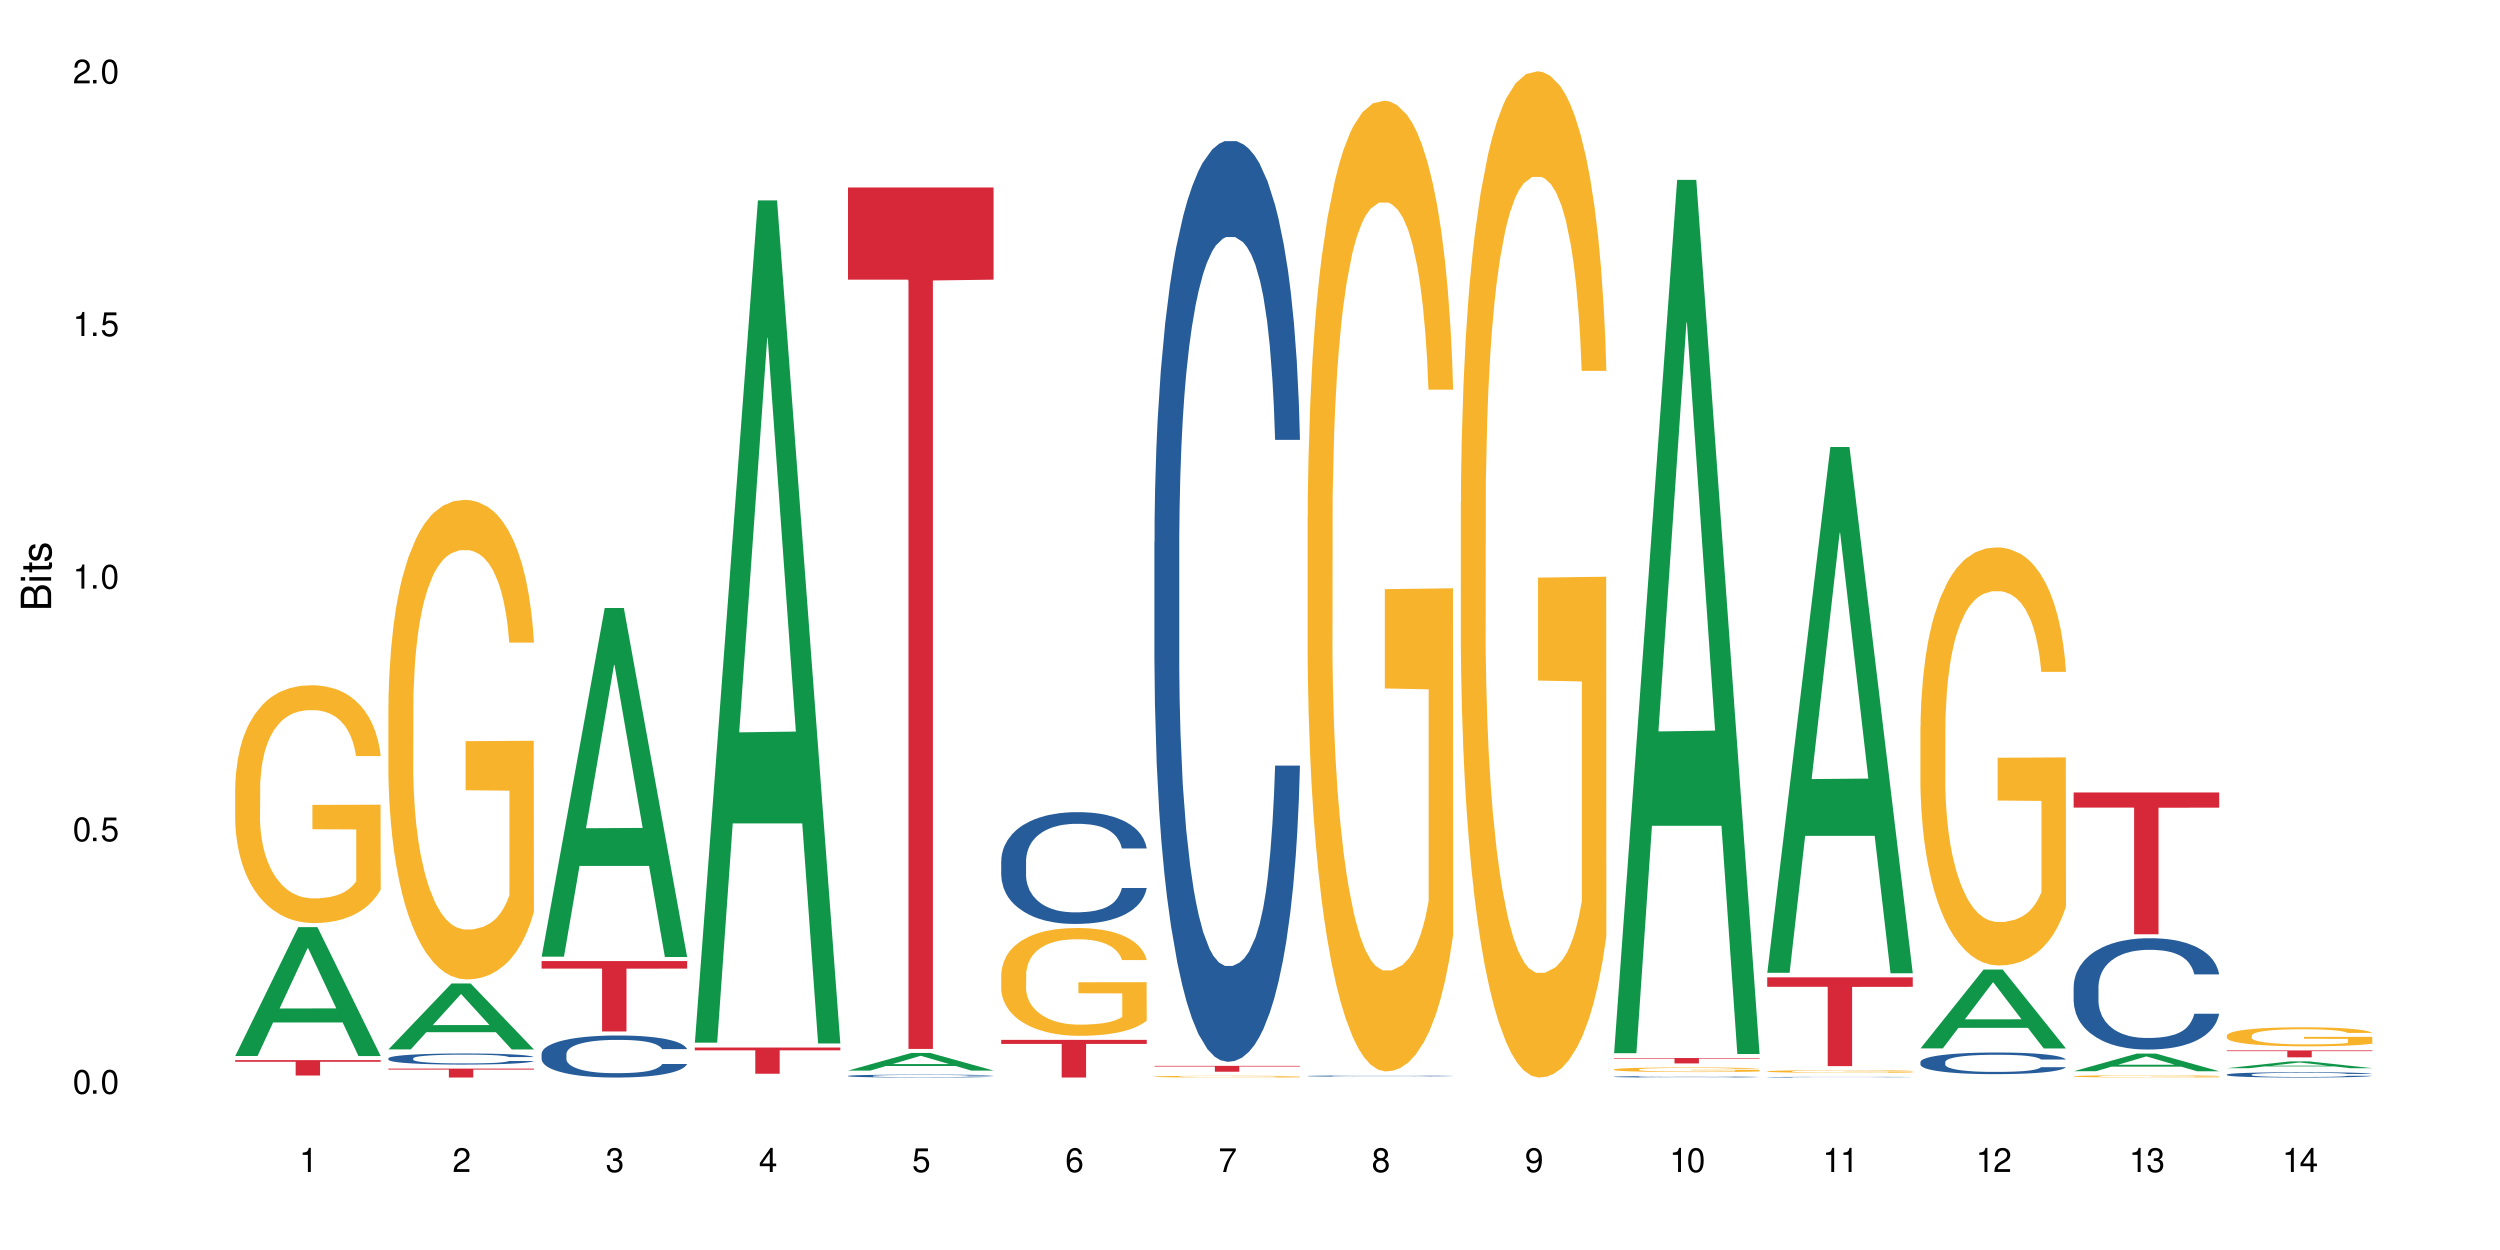 <?xml version="1.0" encoding="UTF-8"?>
<svg xmlns="http://www.w3.org/2000/svg" xmlns:xlink="http://www.w3.org/1999/xlink" width="720" height="360" viewBox="0 0 720 360">
<defs>
<g>
<g id="glyph-0-0">
</g>
<g id="glyph-0-1">
<path d="M 2.641 -6.938 C 2 -6.938 1.422 -6.656 1.078 -6.172 C 0.641 -5.562 0.406 -4.641 0.406 -3.359 C 0.406 -1.016 1.188 0.219 2.641 0.219 C 4.078 0.219 4.859 -1.016 4.859 -3.297 C 4.859 -4.641 4.656 -5.547 4.203 -6.172 C 3.844 -6.656 3.281 -6.938 2.641 -6.938 Z M 2.641 -6.188 C 3.547 -6.188 4 -5.25 4 -3.375 C 4 -1.406 3.562 -0.484 2.625 -0.484 C 1.734 -0.484 1.281 -1.438 1.281 -3.344 C 1.281 -5.25 1.734 -6.188 2.641 -6.188 Z M 2.641 -6.188 "/>
</g>
<g id="glyph-0-2">
<path d="M 1.828 -1 L 0.828 -1 L 0.828 0 L 1.828 0 Z M 1.828 -1 "/>
</g>
<g id="glyph-0-3">
<path d="M 4.562 -6.797 L 1.062 -6.797 L 0.547 -3.094 L 1.328 -3.094 C 1.719 -3.562 2.047 -3.734 2.578 -3.734 C 3.484 -3.734 4.062 -3.109 4.062 -2.094 C 4.062 -1.125 3.484 -0.531 2.578 -0.531 C 1.828 -0.531 1.375 -0.906 1.188 -1.672 L 0.328 -1.672 C 0.453 -1.109 0.547 -0.844 0.75 -0.594 C 1.125 -0.078 1.828 0.219 2.594 0.219 C 3.969 0.219 4.922 -0.781 4.922 -2.219 C 4.922 -3.562 4.031 -4.484 2.719 -4.484 C 2.25 -4.484 1.859 -4.359 1.469 -4.062 L 1.734 -5.969 L 4.562 -5.969 Z M 4.562 -6.797 "/>
</g>
<g id="glyph-0-4">
<path d="M 2.484 -4.938 L 2.484 0 L 3.328 0 L 3.328 -6.938 L 2.766 -6.938 C 2.469 -5.875 2.281 -5.734 0.984 -5.562 L 0.984 -4.938 Z M 2.484 -4.938 "/>
</g>
<g id="glyph-0-5">
<path d="M 4.859 -0.828 L 1.281 -0.828 C 1.359 -1.406 1.672 -1.781 2.5 -2.281 L 3.469 -2.828 C 4.406 -3.344 4.906 -4.062 4.906 -4.906 C 4.906 -5.484 4.672 -6.031 4.266 -6.406 C 3.859 -6.766 3.375 -6.938 2.719 -6.938 C 1.859 -6.938 1.219 -6.625 0.844 -6.031 C 0.609 -5.672 0.5 -5.234 0.484 -4.531 L 1.328 -4.531 C 1.359 -5.016 1.406 -5.281 1.531 -5.516 C 1.75 -5.938 2.188 -6.203 2.703 -6.203 C 3.469 -6.203 4.031 -5.641 4.031 -4.891 C 4.031 -4.344 3.719 -3.859 3.125 -3.516 L 2.234 -3 C 0.812 -2.172 0.406 -1.531 0.328 -0.016 L 4.859 -0.016 Z M 4.859 -0.828 "/>
</g>
<g id="glyph-0-6">
<path d="M 2.125 -3.188 L 2.578 -3.188 C 3.5 -3.188 3.984 -2.766 3.984 -1.922 C 3.984 -1.062 3.469 -0.531 2.594 -0.531 C 1.656 -0.531 1.203 -1 1.156 -2.016 L 0.312 -2.016 C 0.344 -1.453 0.438 -1.094 0.609 -0.781 C 0.953 -0.109 1.625 0.219 2.547 0.219 C 3.953 0.219 4.859 -0.625 4.859 -1.938 C 4.859 -2.828 4.516 -3.297 3.703 -3.594 C 4.344 -3.844 4.656 -4.328 4.656 -5.031 C 4.656 -6.219 3.875 -6.938 2.578 -6.938 C 1.203 -6.938 0.484 -6.172 0.453 -4.703 L 1.297 -4.703 C 1.312 -5.125 1.344 -5.359 1.453 -5.578 C 1.641 -5.969 2.062 -6.203 2.594 -6.203 C 3.344 -6.203 3.797 -5.75 3.797 -5 C 3.797 -4.516 3.609 -4.219 3.25 -4.047 C 3.016 -3.953 2.703 -3.922 2.125 -3.906 Z M 2.125 -3.188 "/>
</g>
<g id="glyph-0-7">
<path d="M 3.141 -1.672 L 3.141 0 L 3.984 0 L 3.984 -1.672 L 4.984 -1.672 L 4.984 -2.438 L 3.984 -2.438 L 3.984 -6.938 L 3.359 -6.938 L 0.266 -2.578 L 0.266 -1.672 Z M 3.141 -2.438 L 1 -2.438 L 3.141 -5.5 Z M 3.141 -2.438 "/>
</g>
<g id="glyph-0-8">
<path d="M 4.781 -5.125 C 4.609 -6.266 3.891 -6.938 2.844 -6.938 C 2.094 -6.938 1.422 -6.578 1.031 -5.953 C 0.594 -5.266 0.406 -4.422 0.406 -3.172 C 0.406 -2 0.578 -1.25 0.984 -0.641 C 1.359 -0.078 1.953 0.219 2.703 0.219 C 3.984 0.219 4.922 -0.75 4.922 -2.094 C 4.922 -3.375 4.062 -4.281 2.844 -4.281 C 2.172 -4.281 1.641 -4.031 1.281 -3.516 C 1.281 -5.234 1.828 -6.188 2.797 -6.188 C 3.391 -6.188 3.797 -5.797 3.938 -5.125 Z M 2.734 -3.531 C 3.547 -3.531 4.062 -2.953 4.062 -2.031 C 4.062 -1.156 3.484 -0.531 2.703 -0.531 C 1.922 -0.531 1.328 -1.188 1.328 -2.078 C 1.328 -2.938 1.906 -3.531 2.734 -3.531 Z M 2.734 -3.531 "/>
</g>
<g id="glyph-0-9">
<path d="M 4.984 -6.797 L 0.438 -6.797 L 0.438 -5.969 L 4.109 -5.969 C 2.5 -3.656 1.828 -2.234 1.328 0 L 2.219 0 C 2.594 -2.172 3.453 -4.047 4.984 -6.094 Z M 4.984 -6.797 "/>
</g>
<g id="glyph-0-10">
<path d="M 3.75 -3.656 C 4.469 -4.094 4.688 -4.438 4.688 -5.078 C 4.688 -6.172 3.844 -6.938 2.641 -6.938 C 1.438 -6.938 0.594 -6.172 0.594 -5.094 C 0.594 -4.438 0.812 -4.094 1.516 -3.656 C 0.734 -3.266 0.359 -2.703 0.359 -1.922 C 0.359 -0.656 1.281 0.219 2.641 0.219 C 3.984 0.219 4.922 -0.656 4.922 -1.922 C 4.922 -2.703 4.531 -3.266 3.75 -3.656 Z M 2.641 -6.188 C 3.359 -6.188 3.812 -5.75 3.812 -5.062 C 3.812 -4.406 3.344 -3.984 2.641 -3.984 C 1.922 -3.984 1.453 -4.406 1.453 -5.078 C 1.453 -5.75 1.922 -6.188 2.641 -6.188 Z M 2.641 -3.266 C 3.484 -3.266 4.062 -2.719 4.062 -1.906 C 4.062 -1.078 3.484 -0.531 2.625 -0.531 C 1.797 -0.531 1.219 -1.094 1.219 -1.906 C 1.219 -2.719 1.781 -3.266 2.641 -3.266 Z M 2.641 -3.266 "/>
</g>
<g id="glyph-0-11">
<path d="M 0.516 -1.578 C 0.672 -0.453 1.406 0.219 2.438 0.219 C 3.188 0.219 3.859 -0.141 4.266 -0.766 C 4.688 -1.453 4.891 -2.297 4.891 -3.547 C 4.891 -4.719 4.703 -5.453 4.312 -6.078 C 3.938 -6.641 3.344 -6.938 2.594 -6.938 C 1.297 -6.938 0.359 -5.969 0.359 -4.625 C 0.359 -3.344 1.234 -2.453 2.453 -2.453 C 3.094 -2.453 3.578 -2.672 4.016 -3.203 C 4 -1.484 3.469 -0.531 2.5 -0.531 C 1.906 -0.531 1.484 -0.906 1.359 -1.578 Z M 2.578 -6.203 C 3.375 -6.203 3.969 -5.531 3.969 -4.641 C 3.969 -3.797 3.391 -3.188 2.547 -3.188 C 1.734 -3.188 1.234 -3.766 1.234 -4.688 C 1.234 -5.562 1.797 -6.203 2.578 -6.203 Z M 2.578 -6.203 "/>
</g>
<g id="glyph-1-0">
</g>
<g id="glyph-1-1">
<path d="M 0 -0.953 L 0 -4.891 C 0 -5.719 -0.234 -6.344 -0.734 -6.797 C -1.188 -7.234 -1.812 -7.469 -2.5 -7.469 C -3.547 -7.469 -4.188 -7 -4.625 -5.875 C -4.984 -6.688 -5.625 -7.094 -6.531 -7.094 C -7.172 -7.094 -7.734 -6.859 -8.141 -6.391 C -8.562 -5.922 -8.75 -5.344 -8.75 -4.5 L -8.75 -0.953 Z M -4.984 -2.062 L -7.766 -2.062 L -7.766 -4.219 C -7.766 -4.844 -7.688 -5.203 -7.453 -5.5 C -7.219 -5.812 -6.859 -5.969 -6.375 -5.969 C -5.891 -5.969 -5.531 -5.812 -5.297 -5.5 C -5.062 -5.203 -4.984 -4.844 -4.984 -4.219 Z M -0.984 -2.062 L -4 -2.062 L -4 -4.781 C -4 -5.766 -3.438 -6.359 -2.484 -6.359 C -1.547 -6.359 -0.984 -5.766 -0.984 -4.781 Z M -0.984 -2.062 "/>
</g>
<g id="glyph-1-2">
<path d="M -6.281 -1.797 L -6.281 -0.797 L 0 -0.797 L 0 -1.797 Z M -8.75 -1.797 L -8.75 -0.797 L -7.484 -0.797 L -7.484 -1.797 Z M -8.75 -1.797 "/>
</g>
<g id="glyph-1-3">
<path d="M -6.281 -3.047 L -6.281 -2.016 L -8.016 -2.016 L -8.016 -1.016 L -6.281 -1.016 L -6.281 -0.172 L -5.469 -0.172 L -5.469 -1.016 L -0.719 -1.016 C -0.078 -1.016 0.281 -1.453 0.281 -2.234 C 0.281 -2.5 0.25 -2.719 0.188 -3.047 L -0.641 -3.047 C -0.609 -2.906 -0.594 -2.766 -0.594 -2.562 C -0.594 -2.141 -0.719 -2.016 -1.156 -2.016 L -5.469 -2.016 L -5.469 -3.047 Z M -6.281 -3.047 "/>
</g>
<g id="glyph-1-4">
<path d="M -4.531 -5.25 C -5.766 -5.25 -6.469 -4.422 -6.469 -2.969 C -6.469 -1.516 -5.719 -0.562 -4.547 -0.562 C -3.562 -0.562 -3.094 -1.062 -2.734 -2.562 L -2.516 -3.484 C -2.344 -4.188 -2.094 -4.469 -1.641 -4.469 C -1.047 -4.469 -0.641 -3.875 -0.641 -3 C -0.641 -2.453 -0.797 -2 -1.062 -1.75 C -1.25 -1.594 -1.422 -1.531 -1.875 -1.469 L -1.875 -0.406 C -0.422 -0.453 0.281 -1.266 0.281 -2.922 C 0.281 -4.5 -0.5 -5.516 -1.719 -5.516 C -2.656 -5.516 -3.172 -4.984 -3.469 -3.734 L -3.703 -2.766 C -3.891 -1.953 -4.156 -1.609 -4.594 -1.609 C -5.188 -1.609 -5.547 -2.125 -5.547 -2.938 C -5.547 -3.75 -5.203 -4.172 -4.531 -4.203 Z M -4.531 -5.25 "/>
</g>
</g>
</defs>
<rect x="-72" y="-36" width="864" height="432" fill="rgb(100%, 100%, 100%)" fill-opacity="1"/>
<path fill-rule="nonzero" fill="rgb(6.275%, 58.824%, 28.235%)" fill-opacity="1" d="M 67.73 304.121 L 67.777 304.086 L 85.914 267.012 L 91.422 267.012 L 109.648 304.156 L 103.242 304.156 L 98.676 294.461 L 78.656 294.461 L 74.18 304.121 L 67.73 304.121 L 80.582 290.449 L 96.84 290.414 L 88.734 273.082 L 88.645 273.047 L 88.555 273.148 L 80.539 290.414 L 80.582 290.449 Z M 67.73 304.121 "/>
<path fill-rule="nonzero" fill="rgb(96.863%, 70.196%, 16.863%)" fill-opacity="1" d="M 67.73 226.684 L 67.781 226.621 L 67.781 225.371 L 67.988 222.555 L 68.496 218.676 L 69.164 215.484 L 69.879 212.984 L 70.34 211.668 L 71.105 209.793 L 71.77 208.414 L 73.457 205.602 L 75.602 202.973 L 76.777 201.848 L 78.109 200.781 L 80 199.594 L 80.867 199.156 L 83.527 198.156 L 86.543 197.531 L 89.863 197.344 L 91.398 197.406 L 93.496 197.656 L 96.355 198.344 L 97.992 198.969 L 99.27 199.594 L 100.602 200.406 L 102.234 201.66 L 103.77 203.16 L 104.996 204.66 L 106.223 206.539 L 107.246 208.539 L 108.113 210.73 L 108.883 213.359 L 109.34 215.547 L 109.648 217.738 L 102.543 217.738 L 102.133 215.547 L 101.672 213.859 L 100.906 211.793 L 100.141 210.293 L 99.375 209.105 L 97.941 207.477 L 96.715 206.477 L 95.18 205.602 L 93.699 205.035 L 92.012 204.66 L 90.988 204.535 L 88.281 204.535 L 85.828 204.973 L 84.395 205.477 L 83.375 205.977 L 81.941 206.914 L 81.074 207.664 L 80.562 208.164 L 79.027 210.105 L 78.004 211.855 L 77.445 213.047 L 76.727 214.922 L 76.215 216.609 L 75.652 219.113 L 75.348 220.992 L 74.938 225.246 L 74.887 236.508 L 75.039 238.883 L 75.348 241.449 L 75.758 243.699 L 76.371 246.078 L 76.984 247.891 L 78.059 250.332 L 78.977 251.957 L 79.691 253.023 L 81.074 254.711 L 81.637 255.273 L 82.965 256.402 L 84.344 257.277 L 86.031 258.027 L 87.309 258.402 L 89.355 258.715 L 91.961 258.715 L 95.027 258.34 L 96.969 257.84 L 98.301 257.34 L 99.168 256.902 L 100.242 256.215 L 101.008 255.586 L 101.723 254.898 L 102.594 253.836 L 102.594 238.883 L 89.969 238.82 L 89.969 231.812 L 109.598 231.75 L 109.648 256.215 L 108.574 257.902 L 107.246 259.527 L 105.969 260.781 L 104.637 261.844 L 102.746 263.031 L 101.215 263.785 L 98.863 264.66 L 96.715 265.223 L 94.465 265.598 L 92.473 265.785 L 90.121 265.848 L 88.023 265.723 L 85.777 265.348 L 83.988 264.848 L 82.352 264.223 L 80.715 263.406 L 78.672 262.094 L 77.34 261.031 L 75.961 259.715 L 74.582 258.152 L 73.355 256.465 L 72.535 255.148 L 71.719 253.648 L 70.848 251.77 L 70.031 249.645 L 69.418 247.703 L 68.855 245.516 L 68.445 243.449 L 68.039 240.637 L 67.832 238.383 L 67.73 236.445 Z M 67.73 226.684 "/>
<path fill-rule="nonzero" fill="rgb(83.922%, 15.686%, 22.353%)" fill-opacity="1" d="M 67.73 305.32 L 109.648 305.32 L 109.648 305.797 L 92.18 305.801 L 92.18 309.754 L 85.148 309.754 L 85.148 305.805 L 85.047 305.797 L 67.73 305.797 Z M 67.73 305.32 "/>
<path fill-rule="nonzero" fill="rgb(6.275%, 58.824%, 28.235%)" fill-opacity="1" d="M 111.855 302.223 L 111.898 302.207 L 130.035 283.242 L 135.543 283.242 L 153.77 302.242 L 147.367 302.242 L 142.801 297.281 L 122.781 297.281 L 118.301 302.223 L 111.855 302.223 L 124.707 295.23 L 140.961 295.211 L 132.855 286.344 L 132.766 286.328 L 132.68 286.379 L 124.66 295.211 L 124.707 295.23 Z M 111.855 302.223 "/>
<path fill-rule="nonzero" fill="rgb(14.51%, 36.078%, 60%)" fill-opacity="1" d="M 111.855 304.793 L 111.906 304.793 L 111.906 304.723 L 112.059 304.609 L 112.418 304.473 L 112.773 304.375 L 113.695 304.203 L 114.973 304.035 L 116.301 303.906 L 117.273 303.832 L 118.141 303.773 L 120.137 303.664 L 121.414 303.609 L 122.793 303.559 L 124.48 303.512 L 125.707 303.48 L 128.469 303.434 L 130.512 303.414 L 132.098 303.406 L 135.523 303.406 L 137.566 303.418 L 139.047 303.434 L 140.684 303.457 L 142.066 303.48 L 144.469 303.547 L 146.613 303.629 L 147.586 303.676 L 149.117 303.766 L 150.293 303.852 L 151.113 303.93 L 152.031 304.035 L 152.852 304.168 L 153.465 304.316 L 153.77 304.441 L 146.613 304.441 L 146.258 304.324 L 145.848 304.234 L 145.082 304.113 L 144.312 304.031 L 143.242 303.945 L 142.27 303.891 L 140.941 303.836 L 139.766 303.801 L 138.539 303.773 L 137.363 303.754 L 135.113 303.738 L 132.504 303.738 L 131.535 303.742 L 129.539 303.766 L 128.469 303.789 L 126.934 303.828 L 125.859 303.867 L 124.582 303.926 L 123.715 303.973 L 122.641 304.051 L 121.875 304.117 L 121.004 304.215 L 120.492 304.285 L 120.031 304.367 L 119.625 304.465 L 119.316 304.566 L 119.113 304.676 L 119.012 304.781 L 119.012 305.23 L 119.113 305.336 L 119.367 305.461 L 120.031 305.637 L 121.004 305.793 L 122.129 305.914 L 123.203 306.004 L 123.816 306.043 L 124.633 306.09 L 125.91 306.148 L 127.75 306.207 L 128.824 306.23 L 130.461 306.254 L 132.148 306.266 L 134.398 306.266 L 136.391 306.254 L 137.719 306.238 L 139.102 306.215 L 140.992 306.168 L 142.168 306.121 L 143.188 306.062 L 143.957 306.008 L 144.469 305.961 L 145.234 305.871 L 145.848 305.773 L 146.309 305.672 L 146.613 305.57 L 153.77 305.57 L 153.465 305.688 L 153.004 305.801 L 152.543 305.887 L 151.828 305.988 L 151.012 306.078 L 149.836 306.18 L 148.863 306.246 L 147.586 306.32 L 146.41 306.375 L 145.133 306.426 L 143.242 306.484 L 142.012 306.512 L 140.684 306.539 L 139.102 306.562 L 137.105 306.582 L 134.961 306.594 L 132.965 306.598 L 130.82 306.594 L 129.234 306.582 L 127.137 306.555 L 124.531 306.5 L 122.641 306.445 L 121.156 306.391 L 119.879 306.332 L 118.449 306.254 L 116.609 306.125 L 115.484 306.027 L 114.715 305.945 L 113.848 305.832 L 113.234 305.73 L 112.52 305.566 L 112.008 305.359 L 111.855 305.199 Z M 111.855 304.793 "/>
<path fill-rule="nonzero" fill="rgb(96.863%, 70.196%, 16.863%)" fill-opacity="1" d="M 111.855 203.113 L 111.906 202.988 L 111.906 200.465 L 112.109 194.789 L 112.621 186.969 L 113.285 180.535 L 114 175.488 L 114.461 172.84 L 115.227 169.055 L 115.891 166.281 L 117.578 160.605 L 119.727 155.309 L 120.902 153.035 L 122.23 150.891 L 124.121 148.496 L 124.992 147.613 L 127.648 145.594 L 130.664 144.332 L 133.988 143.953 L 135.523 144.082 L 137.617 144.586 L 140.48 145.973 L 142.117 147.234 L 143.395 148.496 L 144.723 150.137 L 146.359 152.656 L 147.891 155.684 L 149.117 158.711 L 150.348 162.496 L 151.367 166.535 L 152.238 170.949 L 153.004 176.246 L 153.465 180.66 L 153.77 185.074 L 146.664 185.074 L 146.258 180.66 L 145.797 177.254 L 145.031 173.094 L 144.262 170.066 L 143.496 167.668 L 142.066 164.391 L 140.84 162.371 L 139.305 160.605 L 137.82 159.469 L 136.137 158.711 L 135.113 158.461 L 132.402 158.461 L 129.949 159.344 L 128.52 160.352 L 127.496 161.363 L 126.066 163.254 L 125.195 164.766 L 124.684 165.777 L 123.152 169.688 L 122.129 173.219 L 121.566 175.617 L 120.852 179.398 L 120.34 182.805 L 119.777 187.852 L 119.469 191.637 L 119.062 200.211 L 119.012 222.918 L 119.164 227.711 L 119.469 232.883 L 119.879 237.422 L 120.492 242.219 L 121.105 245.875 L 122.18 250.793 L 123.102 254.074 L 123.816 256.219 L 125.195 259.625 L 125.758 260.758 L 127.086 263.031 L 128.469 264.797 L 130.152 266.309 L 131.434 267.066 L 133.477 267.695 L 136.082 267.695 L 139.152 266.941 L 141.094 265.93 L 142.422 264.922 L 143.293 264.039 L 144.363 262.652 L 145.133 261.391 L 145.848 260.004 L 146.715 257.859 L 146.715 227.711 L 134.09 227.586 L 134.09 213.457 L 153.719 213.332 L 153.77 262.652 L 152.699 266.059 L 151.367 269.336 L 150.09 271.859 L 148.762 274.004 L 146.871 276.402 L 145.336 277.914 L 142.984 279.68 L 140.84 280.816 L 138.59 281.574 L 136.594 281.949 L 134.242 282.078 L 132.148 281.824 L 129.898 281.066 L 128.109 280.059 L 126.473 278.797 L 124.84 277.156 L 122.793 274.508 L 121.465 272.363 L 120.082 269.715 L 118.703 266.562 L 117.477 263.156 L 116.66 260.508 L 115.84 257.48 L 114.973 253.695 L 114.152 249.406 L 113.539 245.496 L 112.98 241.082 L 112.57 236.918 L 112.16 231.242 L 111.957 226.703 L 111.855 222.793 Z M 111.855 203.113 "/>
<path fill-rule="nonzero" fill="rgb(83.922%, 15.686%, 22.353%)" fill-opacity="1" d="M 111.855 307.762 L 153.77 307.762 L 153.77 308.039 L 136.301 308.039 L 136.301 310.332 L 129.273 310.332 L 129.273 308.043 L 129.172 308.039 L 111.855 308.039 Z M 111.855 307.762 "/>
<path fill-rule="nonzero" fill="rgb(6.275%, 58.824%, 28.235%)" fill-opacity="1" d="M 155.977 275.527 L 156.023 275.434 L 174.16 175.109 L 179.668 175.109 L 197.895 275.621 L 191.488 275.621 L 186.922 249.387 L 166.902 249.387 L 162.426 275.527 L 155.977 275.527 L 168.828 238.531 L 185.086 238.438 L 176.98 191.531 L 176.891 191.438 L 176.801 191.719 L 168.785 238.438 L 168.828 238.531 Z M 155.977 275.527 "/>
<path fill-rule="nonzero" fill="rgb(14.51%, 36.078%, 60%)" fill-opacity="1" d="M 155.977 303.496 L 156.027 303.484 L 156.027 303.219 L 156.18 302.801 L 156.539 302.27 L 156.898 301.902 L 157.816 301.25 L 159.094 300.621 L 160.426 300.133 L 161.395 299.844 L 162.266 299.625 L 164.258 299.215 L 165.535 299.004 L 166.918 298.816 L 168.602 298.629 L 169.828 298.52 L 172.59 298.34 L 174.637 298.262 L 176.219 298.23 L 179.645 298.23 L 181.688 298.273 L 183.172 298.328 L 184.809 298.418 L 186.188 298.52 L 188.59 298.762 L 190.738 299.07 L 191.707 299.246 L 193.242 299.59 L 194.418 299.922 L 195.234 300.211 L 196.156 300.621 L 196.973 301.117 L 197.586 301.684 L 197.895 302.156 L 190.738 302.156 L 190.379 301.715 L 189.969 301.371 L 189.203 300.918 L 188.438 300.598 L 187.363 300.277 L 186.391 300.066 L 185.062 299.855 L 183.887 299.723 L 182.66 299.625 L 181.484 299.559 L 179.234 299.492 L 176.629 299.492 L 175.656 299.512 L 173.664 299.602 L 172.59 299.68 L 171.059 299.836 L 169.984 299.977 L 168.707 300.199 L 167.836 300.387 L 166.762 300.676 L 165.996 300.93 L 165.129 301.293 L 164.617 301.57 L 164.156 301.879 L 163.746 302.246 L 163.441 302.633 L 163.234 303.043 L 163.133 303.441 L 163.133 305.156 L 163.234 305.555 L 163.492 306.02 L 164.156 306.691 L 165.129 307.277 L 166.25 307.742 L 167.324 308.074 L 167.938 308.23 L 168.758 308.406 L 170.035 308.629 L 171.875 308.852 L 172.949 308.938 L 174.582 309.027 L 176.27 309.07 L 178.52 309.07 L 180.512 309.027 L 181.844 308.973 L 183.223 308.883 L 185.113 308.695 L 186.289 308.52 L 187.312 308.309 L 188.078 308.098 L 188.59 307.922 L 189.355 307.578 L 189.969 307.203 L 190.43 306.816 L 190.738 306.438 L 197.895 306.438 L 197.586 306.883 L 197.129 307.312 L 196.668 307.633 L 195.953 308.02 L 195.133 308.363 L 193.957 308.75 L 192.988 309.004 L 191.707 309.281 L 190.531 309.492 L 189.254 309.68 L 187.363 309.902 L 186.137 310.012 L 184.809 310.109 L 183.223 310.199 L 181.23 310.277 L 179.082 310.32 L 177.09 310.332 L 174.941 310.309 L 173.355 310.266 L 171.262 310.168 L 168.652 309.969 L 166.762 309.758 L 165.281 309.547 L 164.004 309.324 L 162.57 309.027 L 160.73 308.539 L 159.605 308.164 L 158.84 307.855 L 157.969 307.422 L 157.355 307.035 L 156.641 306.418 L 156.129 305.633 L 155.977 305.023 Z M 155.977 303.496 "/>
<path fill-rule="nonzero" fill="rgb(83.922%, 15.686%, 22.353%)" fill-opacity="1" d="M 155.977 276.785 L 197.895 276.785 L 197.895 278.957 L 180.426 278.977 L 180.426 297.066 L 173.395 297.066 L 173.395 278.996 L 173.293 278.957 L 155.977 278.957 Z M 155.977 276.785 "/>
<path fill-rule="nonzero" fill="rgb(6.275%, 58.824%, 28.235%)" fill-opacity="1" d="M 200.102 300.293 L 200.145 300.066 L 218.281 57.707 L 223.789 57.707 L 242.016 300.52 L 235.613 300.52 L 231.047 237.141 L 211.027 237.141 L 206.547 300.293 L 200.102 300.293 L 212.953 210.918 L 229.207 210.691 L 221.102 97.379 L 221.012 97.152 L 220.926 97.836 L 212.906 210.691 L 212.953 210.918 Z M 200.102 300.293 "/>
<path fill-rule="nonzero" fill="rgb(83.922%, 15.686%, 22.353%)" fill-opacity="1" d="M 200.102 301.684 L 242.016 301.684 L 242.016 302.492 L 224.547 302.5 L 224.547 309.242 L 217.52 309.242 L 217.52 302.508 L 217.418 302.492 L 200.102 302.492 Z M 200.102 301.684 "/>
<path fill-rule="nonzero" fill="rgb(6.275%, 58.824%, 28.235%)" fill-opacity="1" d="M 244.223 308.324 L 244.27 308.316 L 262.406 303.254 L 267.914 303.254 L 286.141 308.328 L 279.734 308.328 L 275.168 307.004 L 255.148 307.004 L 250.672 308.324 L 244.223 308.324 L 257.074 306.457 L 273.332 306.449 L 265.227 304.082 L 265.137 304.078 L 265.047 304.094 L 257.031 306.449 L 257.074 306.457 Z M 244.223 308.324 "/>
<path fill-rule="nonzero" fill="rgb(14.51%, 36.078%, 60%)" fill-opacity="1" d="M 244.223 309.855 L 244.273 309.855 L 244.273 309.84 L 244.426 309.809 L 244.785 309.773 L 245.145 309.746 L 246.062 309.703 L 247.34 309.656 L 248.672 309.625 L 249.641 309.605 L 250.512 309.59 L 252.504 309.559 L 253.781 309.547 L 255.164 309.531 L 256.848 309.52 L 258.074 309.512 L 260.836 309.5 L 262.883 309.492 L 267.891 309.492 L 269.934 309.496 L 271.418 309.5 L 273.055 309.504 L 274.434 309.512 L 276.836 309.527 L 278.984 309.551 L 279.953 309.562 L 281.488 309.586 L 282.664 309.609 L 283.48 309.629 L 284.402 309.656 L 285.219 309.691 L 285.832 309.73 L 286.141 309.766 L 278.984 309.766 L 278.625 309.734 L 278.215 309.711 L 277.449 309.68 L 276.684 309.656 L 275.609 309.633 L 274.637 309.617 L 273.309 309.605 L 272.133 309.594 L 270.906 309.59 L 269.73 309.582 L 267.48 309.578 L 264.875 309.578 L 263.902 309.582 L 261.91 309.586 L 260.836 309.594 L 259.305 309.602 L 258.23 309.613 L 256.953 309.629 L 256.082 309.641 L 255.008 309.66 L 254.242 309.68 L 253.371 309.703 L 252.863 309.723 L 252.402 309.746 L 251.992 309.77 L 251.688 309.797 L 251.48 309.824 L 251.379 309.855 L 251.379 309.973 L 251.48 310 L 251.738 310.031 L 252.402 310.078 L 253.371 310.121 L 254.496 310.152 L 255.57 310.176 L 256.184 310.188 L 257.004 310.199 L 258.281 310.215 L 260.121 310.23 L 261.195 310.234 L 262.828 310.242 L 264.516 310.246 L 266.766 310.246 L 268.758 310.242 L 270.09 310.238 L 271.469 310.23 L 273.359 310.219 L 274.535 310.207 L 275.559 310.191 L 276.324 310.176 L 276.836 310.164 L 277.602 310.141 L 278.215 310.113 L 278.676 310.09 L 278.984 310.062 L 286.141 310.062 L 285.832 310.094 L 285.371 310.121 L 284.914 310.145 L 284.195 310.172 L 283.379 310.195 L 282.203 310.223 L 281.23 310.238 L 279.953 310.258 L 278.777 310.273 L 277.5 310.285 L 275.609 310.301 L 274.383 310.309 L 273.055 310.316 L 271.469 310.324 L 269.477 310.328 L 267.328 310.332 L 263.188 310.332 L 261.602 310.328 L 259.508 310.32 L 256.898 310.309 L 255.008 310.293 L 253.527 310.277 L 252.25 310.262 L 250.816 310.242 L 248.977 310.207 L 247.852 310.184 L 247.086 310.16 L 246.215 310.129 L 245.602 310.102 L 244.887 310.059 L 244.375 310.004 L 244.223 309.965 Z M 244.223 309.855 "/>
<path fill-rule="nonzero" fill="rgb(83.922%, 15.686%, 22.353%)" fill-opacity="1" d="M 244.223 53.984 L 286.141 53.984 L 286.141 80.543 L 268.672 80.773 L 268.672 302.09 L 261.641 302.09 L 261.641 81.008 L 261.539 80.543 L 244.223 80.543 Z M 244.223 53.984 "/>
<path fill-rule="nonzero" fill="rgb(14.51%, 36.078%, 60%)" fill-opacity="1" d="M 288.348 247.922 L 288.398 247.891 L 288.398 247.188 L 288.551 246.07 L 288.906 244.656 L 289.266 243.688 L 290.188 241.953 L 291.465 240.277 L 292.793 238.98 L 293.766 238.219 L 294.633 237.629 L 296.629 236.539 L 297.906 235.98 L 299.285 235.48 L 300.973 234.98 L 302.199 234.688 L 304.961 234.219 L 307.004 234.012 L 308.59 233.922 L 312.012 233.922 L 314.059 234.039 L 315.539 234.188 L 317.176 234.422 L 318.559 234.688 L 320.961 235.336 L 323.105 236.16 L 324.078 236.629 L 325.609 237.539 L 326.785 238.422 L 327.605 239.188 L 328.523 240.277 L 329.344 241.598 L 329.957 243.098 L 330.262 244.363 L 323.105 244.363 L 322.75 243.188 L 322.34 242.273 L 321.574 241.07 L 320.805 240.215 L 319.73 239.363 L 318.762 238.805 L 317.434 238.246 L 316.258 237.895 L 315.031 237.629 L 313.855 237.453 L 311.605 237.277 L 308.996 237.277 L 308.027 237.336 L 306.031 237.57 L 304.961 237.777 L 303.426 238.188 L 302.352 238.57 L 301.074 239.156 L 300.207 239.656 L 299.133 240.422 L 298.363 241.098 L 297.496 242.07 L 296.984 242.805 L 296.523 243.629 L 296.117 244.598 L 295.809 245.629 L 295.605 246.715 L 295.504 247.773 L 295.504 252.332 L 295.605 253.391 L 295.859 254.629 L 296.523 256.422 L 297.496 257.98 L 298.621 259.215 L 299.695 260.098 L 300.309 260.508 L 301.125 260.98 L 302.402 261.566 L 304.242 262.156 L 305.316 262.391 L 306.953 262.625 L 308.641 262.746 L 310.891 262.746 L 312.883 262.625 L 314.211 262.48 L 315.594 262.246 L 317.484 261.746 L 318.66 261.273 L 319.68 260.715 L 320.449 260.156 L 320.961 259.688 L 321.727 258.773 L 322.34 257.773 L 322.801 256.746 L 323.105 255.746 L 330.262 255.746 L 329.957 256.922 L 329.496 258.066 L 329.035 258.922 L 328.32 259.949 L 327.504 260.863 L 326.328 261.891 L 325.355 262.566 L 324.078 263.305 L 322.902 263.863 L 321.625 264.363 L 319.73 264.949 L 318.504 265.242 L 317.176 265.508 L 315.594 265.742 L 313.598 265.949 L 311.453 266.066 L 309.457 266.098 L 307.312 266.039 L 305.727 265.922 L 303.629 265.656 L 301.023 265.125 L 299.133 264.566 L 297.648 264.008 L 296.371 263.422 L 294.941 262.625 L 293.102 261.332 L 291.977 260.332 L 291.207 259.508 L 290.34 258.363 L 289.727 257.332 L 289.012 255.688 L 288.5 253.598 L 288.348 251.98 Z M 288.348 247.922 "/>
<path fill-rule="nonzero" fill="rgb(96.863%, 70.196%, 16.863%)" fill-opacity="1" d="M 288.348 280.562 L 288.398 280.535 L 288.398 279.969 L 288.602 278.691 L 289.113 276.934 L 289.777 275.488 L 290.492 274.352 L 290.953 273.758 L 291.719 272.906 L 292.383 272.281 L 294.07 271.004 L 296.219 269.812 L 297.395 269.305 L 298.723 268.82 L 300.613 268.281 L 301.484 268.082 L 304.141 267.629 L 307.156 267.348 L 310.48 267.262 L 312.012 267.289 L 314.109 267.402 L 316.973 267.715 L 318.609 268 L 319.887 268.281 L 321.215 268.652 L 322.852 269.219 L 324.383 269.898 L 325.609 270.578 L 326.836 271.43 L 327.859 272.34 L 328.73 273.332 L 329.496 274.523 L 329.957 275.516 L 330.262 276.508 L 323.156 276.508 L 322.75 275.516 L 322.289 274.75 L 321.523 273.812 L 320.754 273.133 L 319.988 272.594 L 318.559 271.855 L 317.328 271.402 L 315.797 271.004 L 314.312 270.75 L 312.629 270.578 L 311.605 270.523 L 308.895 270.523 L 306.441 270.723 L 305.012 270.949 L 303.988 271.176 L 302.559 271.602 L 301.688 271.941 L 301.176 272.168 L 299.645 273.047 L 298.621 273.84 L 298.059 274.379 L 297.344 275.23 L 296.832 275.996 L 296.27 277.133 L 295.961 277.984 L 295.555 279.91 L 295.504 285.02 L 295.656 286.098 L 295.961 287.258 L 296.371 288.281 L 296.984 289.359 L 297.598 290.18 L 298.672 291.285 L 299.594 292.023 L 300.309 292.508 L 301.688 293.273 L 302.25 293.527 L 303.578 294.039 L 304.961 294.434 L 306.645 294.777 L 307.926 294.945 L 309.969 295.086 L 312.574 295.086 L 315.645 294.918 L 317.586 294.691 L 318.914 294.465 L 319.785 294.266 L 320.855 293.953 L 321.625 293.668 L 322.34 293.359 L 323.207 292.875 L 323.207 286.098 L 310.582 286.066 L 310.582 282.891 L 330.211 282.863 L 330.262 293.953 L 329.188 294.719 L 327.859 295.457 L 326.582 296.023 L 325.254 296.508 L 323.363 297.047 L 321.828 297.387 L 319.477 297.781 L 317.328 298.039 L 315.082 298.207 L 313.086 298.293 L 310.734 298.32 L 308.641 298.266 L 306.391 298.094 L 304.602 297.867 L 302.965 297.582 L 301.328 297.215 L 299.285 296.621 L 297.957 296.137 L 296.574 295.543 L 295.195 294.832 L 293.969 294.066 L 293.152 293.473 L 292.332 292.789 L 291.465 291.938 L 290.645 290.977 L 290.031 290.094 L 289.469 289.102 L 289.062 288.168 L 288.652 286.891 L 288.449 285.867 L 288.348 284.988 Z M 288.348 280.562 "/>
<path fill-rule="nonzero" fill="rgb(83.922%, 15.686%, 22.353%)" fill-opacity="1" d="M 288.348 299.484 L 330.262 299.484 L 330.262 300.645 L 312.793 300.656 L 312.793 310.332 L 305.766 310.332 L 305.766 300.668 L 305.664 300.645 L 288.348 300.645 Z M 288.348 299.484 "/>
<path fill-rule="nonzero" fill="rgb(14.51%, 36.078%, 60%)" fill-opacity="1" d="M 332.469 156.02 L 332.52 155.777 L 332.52 149.961 L 332.672 140.75 L 333.031 129.117 L 333.391 121.117 L 334.309 106.816 L 335.586 93.004 L 336.918 82.34 L 337.887 76.035 L 338.758 71.188 L 340.75 62.219 L 342.027 57.617 L 343.406 53.496 L 345.094 49.375 L 346.32 46.949 L 349.082 43.074 L 351.129 41.375 L 352.711 40.648 L 356.137 40.648 L 358.18 41.617 L 359.664 42.832 L 361.301 44.77 L 362.68 46.949 L 365.082 52.281 L 367.23 59.07 L 368.199 62.949 L 369.734 70.461 L 370.91 77.734 L 371.727 84.035 L 372.648 93.004 L 373.465 103.91 L 374.078 116.27 L 374.387 126.691 L 367.23 126.691 L 366.871 116.996 L 366.461 109.484 L 365.695 99.547 L 364.93 92.52 L 363.855 85.488 L 362.883 80.883 L 361.555 76.277 L 360.379 73.371 L 359.152 71.188 L 357.977 69.734 L 355.727 68.281 L 353.121 68.281 L 352.148 68.766 L 350.156 70.703 L 349.082 72.402 L 347.547 75.793 L 346.477 78.945 L 345.199 83.793 L 344.328 87.914 L 343.254 94.215 L 342.488 99.789 L 341.617 107.789 L 341.109 113.848 L 340.648 120.633 L 340.238 128.633 L 339.934 137.117 L 339.727 146.082 L 339.625 154.809 L 339.625 192.379 L 339.727 201.102 L 339.984 211.281 L 340.648 226.066 L 341.617 238.914 L 342.742 249.094 L 343.816 256.367 L 344.43 259.758 L 345.25 263.637 L 346.527 268.484 L 348.367 273.332 L 349.441 275.27 L 351.074 277.211 L 352.762 278.18 L 355.012 278.18 L 357.004 277.211 L 358.336 275.996 L 359.715 274.059 L 361.605 269.938 L 362.781 266.059 L 363.805 261.457 L 364.57 256.852 L 365.082 252.973 L 365.848 245.457 L 366.461 237.219 L 366.922 228.734 L 367.23 220.492 L 374.387 220.492 L 374.078 230.188 L 373.617 239.641 L 373.16 246.672 L 372.441 255.152 L 371.625 262.668 L 370.449 271.148 L 369.477 276.727 L 368.199 282.785 L 367.023 287.391 L 365.746 291.512 L 363.855 296.359 L 362.629 298.781 L 361.301 300.961 L 359.715 302.902 L 357.723 304.598 L 355.574 305.566 L 353.582 305.809 L 351.434 305.324 L 349.848 304.355 L 347.754 302.176 L 345.145 297.812 L 343.254 293.207 L 341.773 288.602 L 340.496 283.754 L 339.062 277.211 L 337.223 266.547 L 336.098 258.305 L 335.332 251.52 L 334.461 242.066 L 333.848 233.582 L 333.133 220.008 L 332.621 202.801 L 332.469 189.469 Z M 332.469 156.02 "/>
<path fill-rule="nonzero" fill="rgb(96.863%, 70.196%, 16.863%)" fill-opacity="1" d="M 332.469 310.047 L 332.52 310.043 L 332.52 310.035 L 332.723 310.016 L 333.234 309.988 L 333.898 309.965 L 334.617 309.945 L 335.074 309.934 L 335.844 309.922 L 336.508 309.91 L 338.195 309.891 L 340.34 309.871 L 341.516 309.863 L 342.848 309.855 L 344.738 309.848 L 345.605 309.844 L 348.266 309.836 L 351.281 309.832 L 358.23 309.832 L 361.094 309.836 L 362.73 309.844 L 364.008 309.848 L 365.336 309.852 L 366.973 309.863 L 368.508 309.871 L 369.734 309.883 L 370.961 309.898 L 371.984 309.914 L 372.852 309.93 L 373.617 309.949 L 374.078 309.965 L 374.387 309.98 L 367.281 309.98 L 366.871 309.965 L 366.41 309.953 L 365.645 309.938 L 364.879 309.926 L 364.109 309.918 L 362.68 309.906 L 361.453 309.898 L 359.918 309.891 L 358.438 309.887 L 356.75 309.883 L 353.02 309.883 L 350.566 309.887 L 349.133 309.891 L 348.109 309.895 L 346.68 309.902 L 345.812 309.906 L 345.301 309.91 L 343.766 309.926 L 342.742 309.938 L 342.18 309.945 L 341.465 309.961 L 340.953 309.973 L 340.391 309.988 L 340.086 310.004 L 339.676 310.035 L 339.625 310.117 L 339.777 310.137 L 340.086 310.152 L 340.496 310.172 L 341.109 310.188 L 341.723 310.199 L 342.793 310.219 L 343.715 310.23 L 344.43 310.238 L 345.812 310.25 L 346.371 310.254 L 347.703 310.262 L 349.082 310.27 L 350.77 310.273 L 352.047 310.277 L 354.094 310.281 L 356.699 310.281 L 359.766 310.277 L 361.707 310.273 L 363.039 310.27 L 363.906 310.266 L 364.98 310.262 L 365.746 310.258 L 366.461 310.254 L 367.332 310.246 L 367.332 310.137 L 354.707 310.133 L 354.707 310.082 L 374.336 310.082 L 374.387 310.262 L 373.312 310.273 L 371.984 310.285 L 370.707 310.297 L 369.375 310.305 L 367.484 310.312 L 365.953 310.316 L 363.602 310.324 L 361.453 310.328 L 359.203 310.332 L 352.762 310.332 L 350.512 310.328 L 348.723 310.324 L 347.09 310.32 L 345.453 310.316 L 343.406 310.305 L 342.078 310.297 L 340.699 310.289 L 339.32 310.277 L 338.094 310.262 L 337.273 310.254 L 336.457 310.242 L 335.586 310.23 L 334.77 310.215 L 334.156 310.199 L 333.594 310.184 L 333.184 310.168 L 332.777 310.148 L 332.57 310.133 L 332.469 310.117 Z M 332.469 310.047 "/>
<path fill-rule="nonzero" fill="rgb(83.922%, 15.686%, 22.353%)" fill-opacity="1" d="M 332.469 306.973 L 374.387 306.973 L 374.387 307.156 L 356.918 307.156 L 356.918 308.668 L 349.887 308.668 L 349.887 307.16 L 349.785 307.156 L 332.469 307.156 Z M 332.469 306.973 "/>
<path fill-rule="nonzero" fill="rgb(14.51%, 36.078%, 60%)" fill-opacity="1" d="M 376.594 309.887 L 376.645 309.887 L 376.645 309.879 L 376.797 309.867 L 377.152 309.855 L 377.512 309.844 L 378.434 309.824 L 379.711 309.809 L 381.039 309.793 L 382.012 309.785 L 382.879 309.781 L 384.871 309.77 L 386.152 309.762 L 387.531 309.758 L 389.219 309.75 L 390.445 309.75 L 393.207 309.742 L 395.25 309.742 L 396.836 309.738 L 400.258 309.738 L 402.305 309.742 L 403.785 309.742 L 405.422 309.746 L 406.801 309.75 L 409.207 309.754 L 411.352 309.766 L 412.324 309.77 L 413.855 309.777 L 415.031 309.789 L 415.852 309.797 L 416.77 309.809 L 417.59 309.82 L 418.203 309.836 L 418.508 309.852 L 411.352 309.852 L 410.996 309.84 L 410.586 309.828 L 409.82 309.816 L 409.051 309.809 L 407.977 309.797 L 407.008 309.793 L 405.68 309.785 L 404.504 309.781 L 403.277 309.781 L 402.102 309.777 L 394.277 309.777 L 393.207 309.781 L 391.672 309.785 L 390.598 309.789 L 389.32 309.797 L 388.453 309.801 L 387.379 309.809 L 386.609 309.816 L 385.742 309.828 L 385.23 309.836 L 384.77 309.844 L 384.363 309.852 L 384.055 309.863 L 383.852 309.875 L 383.75 309.887 L 383.75 309.934 L 383.852 309.945 L 384.105 309.961 L 384.77 309.98 L 385.742 309.996 L 386.867 310.008 L 387.941 310.02 L 388.555 310.023 L 389.371 310.027 L 390.648 310.035 L 392.488 310.039 L 393.562 310.043 L 395.199 310.043 L 396.887 310.047 L 399.137 310.047 L 401.129 310.043 L 402.457 310.043 L 403.836 310.039 L 405.73 310.035 L 406.906 310.031 L 407.926 310.023 L 408.695 310.02 L 409.207 310.012 L 409.973 310.004 L 410.586 309.992 L 411.047 309.98 L 411.352 309.973 L 418.508 309.973 L 418.203 309.984 L 417.742 309.996 L 417.281 310.004 L 416.566 310.016 L 415.75 310.027 L 414.574 310.035 L 413.602 310.043 L 412.324 310.051 L 411.148 310.059 L 409.871 310.062 L 407.977 310.07 L 406.75 310.074 L 405.422 310.074 L 403.836 310.078 L 401.844 310.078 L 399.695 310.082 L 395.559 310.082 L 393.973 310.078 L 391.875 310.078 L 389.27 310.07 L 387.379 310.066 L 385.895 310.059 L 384.617 310.055 L 383.188 310.043 L 381.348 310.031 L 380.223 310.02 L 379.453 310.012 L 378.586 310 L 377.973 309.988 L 377.258 309.973 L 376.746 309.949 L 376.594 309.934 Z M 376.594 309.887 "/>
<path fill-rule="nonzero" fill="rgb(96.863%, 70.196%, 16.863%)" fill-opacity="1" d="M 376.594 148.742 L 376.645 148.484 L 376.645 143.379 L 376.848 131.891 L 377.359 116.059 L 378.023 103.035 L 378.738 92.824 L 379.199 87.461 L 379.965 79.801 L 380.629 74.184 L 382.316 62.695 L 384.465 51.973 L 385.641 47.375 L 386.969 43.035 L 388.859 38.184 L 389.73 36.395 L 392.387 32.309 L 395.402 29.758 L 398.727 28.992 L 400.258 29.246 L 402.355 30.27 L 405.219 33.078 L 406.855 35.629 L 408.133 38.184 L 409.461 41.504 L 411.098 46.609 L 412.629 52.738 L 413.855 58.863 L 415.082 66.523 L 416.105 74.695 L 416.977 83.633 L 417.742 94.355 L 418.203 103.293 L 418.508 112.227 L 411.402 112.227 L 410.996 103.293 L 410.535 96.398 L 409.766 87.973 L 409 81.844 L 408.234 76.992 L 406.801 70.355 L 405.574 66.27 L 404.043 62.695 L 402.559 60.398 L 400.871 58.863 L 399.852 58.355 L 397.141 58.355 L 394.688 60.141 L 393.258 62.184 L 392.234 64.227 L 390.801 68.055 L 389.934 71.121 L 389.422 73.164 L 387.891 81.078 L 386.867 88.227 L 386.305 93.078 L 385.59 100.738 L 385.078 107.633 L 384.516 117.844 L 384.207 125.504 L 383.801 142.867 L 383.75 188.828 L 383.902 198.531 L 384.207 208.996 L 384.617 218.191 L 385.23 227.891 L 385.844 235.297 L 386.918 245.254 L 387.836 251.895 L 388.555 256.234 L 389.934 263.129 L 390.496 265.426 L 391.824 270.023 L 393.207 273.598 L 394.891 276.66 L 396.172 278.191 L 398.215 279.469 L 400.82 279.469 L 403.891 277.938 L 405.832 275.895 L 407.16 273.852 L 408.031 272.062 L 409.102 269.254 L 409.871 266.703 L 410.586 263.895 L 411.453 259.555 L 411.453 198.531 L 398.828 198.273 L 398.828 169.676 L 418.457 169.422 L 418.508 269.254 L 417.434 276.148 L 416.105 282.789 L 414.828 287.895 L 413.5 292.234 L 411.609 297.086 L 410.074 300.148 L 407.723 303.727 L 405.574 306.023 L 403.328 307.555 L 401.332 308.32 L 398.98 308.578 L 396.887 308.066 L 394.637 306.535 L 392.848 304.492 L 391.211 301.938 L 389.574 298.617 L 387.531 293.258 L 386.203 288.914 L 384.82 283.555 L 383.441 277.172 L 382.215 270.277 L 381.398 264.914 L 380.578 258.785 L 379.711 251.129 L 378.891 242.445 L 378.277 234.531 L 377.715 225.594 L 377.309 217.168 L 376.898 205.68 L 376.695 196.488 L 376.594 188.57 Z M 376.594 148.742 "/>
<path fill-rule="nonzero" fill="rgb(96.863%, 70.196%, 16.863%)" fill-opacity="1" d="M 420.715 144.652 L 420.766 144.387 L 420.766 139.094 L 420.969 127.184 L 421.48 110.777 L 422.145 97.277 L 422.863 86.691 L 423.32 81.133 L 424.09 73.195 L 424.754 67.371 L 426.441 55.461 L 428.586 44.348 L 429.762 39.582 L 431.094 35.082 L 432.984 30.055 L 433.852 28.203 L 436.512 23.965 L 439.527 21.32 L 442.848 20.527 L 444.383 20.789 L 446.477 21.848 L 449.34 24.762 L 450.977 27.406 L 452.254 30.055 L 453.582 33.496 L 455.219 38.789 L 456.754 45.141 L 457.98 51.492 L 459.207 59.43 L 460.23 67.902 L 461.098 77.164 L 461.863 88.281 L 462.324 97.543 L 462.633 106.805 L 455.527 106.805 L 455.117 97.543 L 454.656 90.398 L 453.891 81.664 L 453.125 75.312 L 452.355 70.281 L 450.926 63.402 L 449.699 59.168 L 448.164 55.461 L 446.684 53.078 L 444.996 51.492 L 443.973 50.961 L 441.266 50.961 L 438.812 52.816 L 437.379 54.934 L 436.355 57.051 L 434.926 61.02 L 434.059 64.195 L 433.547 66.312 L 432.012 74.516 L 430.988 81.93 L 430.426 86.957 L 429.711 94.898 L 429.199 102.043 L 428.637 112.629 L 428.332 120.57 L 427.922 138.566 L 427.871 186.207 L 428.023 196.262 L 428.332 207.113 L 428.742 216.641 L 429.355 226.699 L 429.969 234.375 L 431.039 244.695 L 431.961 251.578 L 432.676 256.078 L 434.059 263.223 L 434.617 265.605 L 435.949 270.367 L 437.328 274.074 L 439.016 277.25 L 440.293 278.836 L 442.336 280.16 L 444.945 280.16 L 448.012 278.574 L 449.953 276.457 L 451.285 274.34 L 452.152 272.484 L 453.227 269.574 L 453.992 266.926 L 454.707 264.016 L 455.578 259.516 L 455.578 196.262 L 442.953 195.996 L 442.953 166.355 L 462.582 166.09 L 462.633 269.574 L 461.559 276.719 L 460.23 283.602 L 458.953 288.895 L 457.621 293.395 L 455.73 298.422 L 454.195 301.598 L 451.848 305.305 L 449.699 307.688 L 447.449 309.273 L 445.457 310.066 L 443.105 310.332 L 441.008 309.805 L 438.758 308.215 L 436.969 306.098 L 435.336 303.453 L 433.699 300.012 L 431.652 294.453 L 430.324 289.953 L 428.945 284.395 L 427.566 277.777 L 426.336 270.633 L 425.52 265.074 L 424.703 258.723 L 423.832 250.781 L 423.016 241.785 L 422.402 233.578 L 421.84 224.316 L 421.43 215.582 L 421.023 203.672 L 420.816 194.145 L 420.715 185.941 Z M 420.715 144.652 "/>
<path fill-rule="nonzero" fill="rgb(6.275%, 58.824%, 28.235%)" fill-opacity="1" d="M 464.836 303.316 L 464.883 303.078 L 483.02 51.797 L 488.527 51.797 L 506.754 303.551 L 500.352 303.551 L 495.781 237.836 L 475.766 237.836 L 471.285 303.316 L 464.836 303.316 L 477.691 210.652 L 493.945 210.414 L 485.84 92.93 L 485.75 92.691 L 485.66 93.402 L 477.645 210.414 L 477.691 210.652 Z M 464.836 303.316 "/>
<path fill-rule="nonzero" fill="rgb(14.51%, 36.078%, 60%)" fill-opacity="1" d="M 464.836 310.098 L 464.891 310.098 L 464.891 310.086 L 465.043 310.07 L 465.398 310.055 L 465.758 310.043 L 466.68 310.02 L 467.957 309.996 L 469.285 309.98 L 470.258 309.969 L 471.125 309.961 L 473.117 309.949 L 474.398 309.941 L 475.777 309.934 L 477.465 309.93 L 478.691 309.926 L 481.453 309.918 L 483.496 309.914 L 490.551 309.914 L 492.031 309.918 L 493.668 309.922 L 495.047 309.926 L 497.453 309.934 L 499.598 309.941 L 500.57 309.949 L 502.102 309.961 L 503.277 309.973 L 504.098 309.984 L 505.016 309.996 L 505.836 310.016 L 506.449 310.035 L 506.754 310.051 L 499.598 310.051 L 499.242 310.035 L 498.832 310.023 L 498.066 310.008 L 497.297 309.996 L 496.223 309.984 L 495.254 309.977 L 493.926 309.969 L 492.75 309.965 L 491.523 309.961 L 490.348 309.961 L 488.098 309.957 L 484.52 309.957 L 482.523 309.961 L 481.453 309.965 L 479.918 309.969 L 478.844 309.973 L 477.566 309.98 L 476.695 309.988 L 475.625 310 L 474.855 310.008 L 473.988 310.02 L 473.477 310.031 L 473.016 310.039 L 472.609 310.055 L 472.301 310.066 L 472.098 310.082 L 471.996 310.094 L 471.996 310.152 L 472.098 310.168 L 472.352 310.184 L 473.016 310.207 L 473.988 310.227 L 475.113 310.242 L 476.188 310.254 L 476.801 310.262 L 477.617 310.266 L 478.895 310.273 L 480.734 310.281 L 481.809 310.285 L 483.445 310.289 L 489.375 310.289 L 490.703 310.285 L 492.082 310.281 L 493.977 310.277 L 495.152 310.27 L 496.172 310.262 L 496.941 310.254 L 497.453 310.25 L 498.219 310.238 L 498.832 310.223 L 499.293 310.211 L 499.598 310.199 L 506.754 310.199 L 506.449 310.215 L 505.527 310.238 L 504.812 310.254 L 503.996 310.266 L 502.82 310.277 L 501.848 310.285 L 500.57 310.297 L 499.395 310.305 L 498.117 310.309 L 496.223 310.316 L 494.996 310.32 L 493.668 310.324 L 492.082 310.328 L 490.09 310.332 L 482.219 310.332 L 480.121 310.328 L 477.516 310.32 L 475.625 310.312 L 474.141 310.305 L 472.863 310.297 L 471.434 310.289 L 469.594 310.27 L 468.469 310.258 L 467.699 310.246 L 466.832 310.23 L 466.219 310.219 L 465.504 310.195 L 464.992 310.172 L 464.836 310.148 Z M 464.836 310.098 "/>
<path fill-rule="nonzero" fill="rgb(96.863%, 70.196%, 16.863%)" fill-opacity="1" d="M 464.836 307.996 L 464.891 307.992 L 464.891 307.969 L 465.094 307.914 L 465.605 307.84 L 466.27 307.777 L 466.984 307.73 L 467.445 307.703 L 468.211 307.668 L 468.875 307.641 L 470.562 307.586 L 472.711 307.535 L 473.887 307.516 L 475.215 307.496 L 477.105 307.473 L 477.977 307.465 L 480.633 307.445 L 483.648 307.43 L 488.504 307.43 L 490.602 307.434 L 493.465 307.445 L 495.102 307.461 L 496.379 307.473 L 497.707 307.488 L 499.344 307.512 L 500.875 307.539 L 502.102 307.57 L 503.328 307.605 L 504.352 307.645 L 505.223 307.688 L 505.988 307.738 L 506.449 307.781 L 506.754 307.82 L 499.648 307.82 L 499.242 307.781 L 498.781 307.746 L 498.012 307.707 L 497.246 307.68 L 496.48 307.656 L 495.047 307.625 L 493.82 307.605 L 492.289 307.586 L 490.805 307.578 L 489.117 307.57 L 488.098 307.566 L 485.387 307.566 L 482.934 307.574 L 481.504 307.586 L 480.48 307.594 L 479.047 307.613 L 478.18 307.629 L 477.668 307.637 L 476.137 307.676 L 475.113 307.707 L 474.551 307.73 L 473.836 307.766 L 473.324 307.801 L 472.762 307.848 L 472.453 307.883 L 472.047 307.965 L 471.996 308.184 L 472.148 308.23 L 472.453 308.281 L 472.863 308.324 L 473.477 308.367 L 474.09 308.402 L 475.164 308.449 L 476.082 308.48 L 476.801 308.504 L 478.18 308.535 L 478.742 308.547 L 480.07 308.566 L 481.453 308.586 L 483.137 308.598 L 484.418 308.605 L 486.461 308.613 L 489.066 308.613 L 492.137 308.605 L 494.078 308.598 L 495.406 308.586 L 496.277 308.578 L 497.348 308.562 L 498.117 308.551 L 498.832 308.539 L 499.699 308.52 L 499.699 308.23 L 487.074 308.23 L 487.074 308.094 L 506.703 308.094 L 506.754 308.562 L 505.68 308.598 L 504.352 308.629 L 503.074 308.652 L 501.746 308.672 L 499.855 308.695 L 498.32 308.711 L 495.969 308.727 L 493.82 308.738 L 491.574 308.746 L 489.578 308.75 L 487.227 308.75 L 485.133 308.746 L 482.883 308.742 L 481.094 308.73 L 479.457 308.719 L 477.82 308.703 L 475.777 308.68 L 474.449 308.656 L 473.066 308.633 L 471.688 308.602 L 470.461 308.57 L 469.645 308.543 L 468.824 308.516 L 467.957 308.48 L 467.137 308.438 L 466.523 308.398 L 465.961 308.359 L 465.555 308.316 L 465.145 308.262 L 464.941 308.219 L 464.836 308.184 Z M 464.836 307.996 "/>
<path fill-rule="nonzero" fill="rgb(83.922%, 15.686%, 22.353%)" fill-opacity="1" d="M 464.836 304.715 L 506.754 304.715 L 506.754 304.883 L 489.285 304.883 L 489.285 306.266 L 482.258 306.266 L 482.258 304.883 L 464.836 304.883 Z M 464.836 304.715 "/>
<path fill-rule="nonzero" fill="rgb(6.275%, 58.824%, 28.235%)" fill-opacity="1" d="M 508.961 280.16 L 509.004 280.02 L 527.145 128.73 L 532.652 128.73 L 550.879 280.305 L 544.473 280.305 L 539.906 240.738 L 519.887 240.738 L 515.41 280.16 L 508.961 280.16 L 521.812 224.371 L 538.07 224.23 L 529.965 153.496 L 529.875 153.352 L 529.785 153.781 L 521.77 224.23 L 521.812 224.371 Z M 508.961 280.16 "/>
<path fill-rule="nonzero" fill="rgb(14.51%, 36.078%, 60%)" fill-opacity="1" d="M 508.961 310.219 L 509.012 310.219 L 509.012 310.215 L 509.164 310.207 L 509.883 310.191 L 510.801 310.18 L 512.078 310.172 L 513.406 310.164 L 514.379 310.16 L 515.25 310.156 L 517.242 310.148 L 518.52 310.145 L 519.898 310.141 L 521.586 310.137 L 522.812 310.137 L 525.574 310.133 L 537.793 310.133 L 539.172 310.137 L 541.574 310.141 L 543.723 310.145 L 544.691 310.148 L 546.227 310.152 L 547.402 310.16 L 548.219 310.164 L 549.141 310.172 L 549.957 310.18 L 550.57 310.188 L 550.879 310.195 L 543.723 310.195 L 543.363 310.188 L 542.953 310.184 L 542.188 310.176 L 541.422 310.172 L 540.348 310.164 L 539.375 310.16 L 538.047 310.16 L 536.871 310.156 L 535.645 310.156 L 534.469 310.152 L 526.648 310.152 L 525.574 310.156 L 524.039 310.156 L 522.969 310.16 L 521.688 310.164 L 520.82 310.168 L 519.746 310.172 L 518.98 310.176 L 518.109 310.184 L 517.602 310.188 L 517.141 310.191 L 516.73 310.199 L 516.426 310.203 L 516.219 310.211 L 516.117 310.219 L 516.117 310.246 L 516.219 310.254 L 516.477 310.262 L 517.141 310.273 L 518.109 310.281 L 519.234 310.289 L 520.309 310.297 L 520.922 310.297 L 521.742 310.301 L 523.02 310.305 L 524.859 310.309 L 525.934 310.309 L 527.566 310.312 L 533.496 310.312 L 534.828 310.309 L 536.207 310.309 L 538.098 310.305 L 539.273 310.301 L 540.297 310.297 L 541.062 310.297 L 541.574 310.293 L 542.34 310.285 L 542.953 310.281 L 543.414 310.273 L 543.723 310.27 L 550.879 310.27 L 550.57 310.273 L 550.109 310.281 L 549.652 310.289 L 548.934 310.293 L 548.117 310.301 L 546.941 310.305 L 545.969 310.309 L 544.691 310.316 L 543.516 310.32 L 542.238 310.32 L 540.348 310.324 L 539.121 310.328 L 537.793 310.328 L 536.207 310.332 L 526.34 310.332 L 524.246 310.328 L 521.637 310.328 L 519.746 310.324 L 518.266 310.32 L 516.988 310.316 L 515.555 310.312 L 513.715 310.301 L 512.59 310.297 L 511.824 310.293 L 510.953 310.285 L 510.34 310.277 L 509.625 310.266 L 509.113 310.254 L 508.961 310.246 Z M 508.961 310.219 "/>
<path fill-rule="nonzero" fill="rgb(96.863%, 70.196%, 16.863%)" fill-opacity="1" d="M 508.961 308.539 L 509.012 308.539 L 509.012 308.527 L 509.215 308.496 L 509.727 308.453 L 510.391 308.418 L 511.109 308.391 L 511.566 308.375 L 512.336 308.355 L 513 308.34 L 514.688 308.309 L 516.832 308.281 L 518.008 308.27 L 519.336 308.258 L 521.23 308.246 L 522.098 308.242 L 524.758 308.23 L 527.773 308.223 L 531.094 308.219 L 532.629 308.223 L 534.723 308.223 L 537.586 308.23 L 539.223 308.238 L 540.5 308.246 L 541.828 308.254 L 543.465 308.266 L 545 308.285 L 546.227 308.301 L 547.453 308.32 L 548.477 308.344 L 549.344 308.367 L 550.109 308.395 L 550.57 308.418 L 550.879 308.441 L 543.773 308.441 L 543.363 308.418 L 542.902 308.402 L 542.137 308.379 L 541.371 308.363 L 540.602 308.348 L 539.172 308.332 L 537.945 308.32 L 536.41 308.309 L 534.93 308.305 L 533.242 308.301 L 529.512 308.301 L 527.055 308.305 L 525.625 308.309 L 524.602 308.316 L 523.172 308.324 L 522.301 308.332 L 521.793 308.34 L 520.258 308.359 L 519.234 308.379 L 518.672 308.391 L 517.957 308.414 L 517.445 308.43 L 516.883 308.457 L 516.578 308.477 L 516.168 308.523 L 516.117 308.648 L 516.27 308.672 L 516.578 308.703 L 516.988 308.727 L 518.215 308.773 L 519.285 308.797 L 520.207 308.816 L 520.922 308.828 L 522.301 308.848 L 522.863 308.852 L 524.195 308.863 L 525.574 308.875 L 527.262 308.883 L 528.539 308.887 L 530.582 308.891 L 533.191 308.891 L 536.258 308.887 L 538.199 308.879 L 539.531 308.875 L 540.398 308.871 L 541.473 308.863 L 542.238 308.855 L 542.953 308.848 L 543.824 308.836 L 543.824 308.672 L 531.195 308.672 L 531.195 308.598 L 550.828 308.594 L 550.879 308.863 L 549.805 308.879 L 548.477 308.898 L 547.195 308.914 L 545.867 308.926 L 543.977 308.938 L 542.441 308.945 L 540.09 308.953 L 537.945 308.961 L 535.695 308.965 L 533.703 308.969 L 531.352 308.969 L 529.254 308.965 L 527.004 308.961 L 525.215 308.957 L 523.582 308.949 L 521.945 308.941 L 519.898 308.926 L 518.57 308.914 L 517.191 308.902 L 515.812 308.883 L 514.582 308.863 L 513.766 308.852 L 512.949 308.836 L 512.078 308.812 L 511.262 308.789 L 510.648 308.77 L 510.086 308.746 L 509.676 308.723 L 509.266 308.691 L 509.062 308.668 L 508.961 308.648 Z M 508.961 308.539 "/>
<path fill-rule="nonzero" fill="rgb(83.922%, 15.686%, 22.353%)" fill-opacity="1" d="M 508.961 281.469 L 550.879 281.469 L 550.879 284.207 L 533.406 284.23 L 533.406 307.055 L 526.379 307.055 L 526.379 284.254 L 526.277 284.207 L 508.961 284.207 Z M 508.961 281.469 "/>
<path fill-rule="nonzero" fill="rgb(6.275%, 58.824%, 28.235%)" fill-opacity="1" d="M 553.082 301.945 L 553.129 301.922 L 571.266 279.227 L 576.773 279.227 L 595 301.965 L 588.598 301.965 L 584.027 296.031 L 564.012 296.031 L 559.531 301.945 L 553.082 301.945 L 565.938 293.574 L 582.191 293.555 L 574.086 282.941 L 573.996 282.918 L 573.906 282.984 L 565.891 293.555 L 565.938 293.574 Z M 553.082 301.945 "/>
<path fill-rule="nonzero" fill="rgb(14.51%, 36.078%, 60%)" fill-opacity="1" d="M 553.082 305.84 L 553.137 305.832 L 553.137 305.695 L 553.289 305.48 L 553.645 305.207 L 554.004 305.02 L 554.926 304.684 L 556.203 304.359 L 557.531 304.109 L 558.504 303.961 L 559.371 303.848 L 561.363 303.637 L 562.645 303.527 L 564.023 303.43 L 565.711 303.336 L 566.938 303.277 L 569.695 303.188 L 571.742 303.148 L 573.328 303.129 L 576.75 303.129 L 578.797 303.152 L 580.277 303.18 L 581.914 303.227 L 583.293 303.277 L 585.695 303.402 L 587.844 303.562 L 588.816 303.652 L 590.348 303.828 L 591.523 304 L 592.344 304.148 L 593.262 304.359 L 594.082 304.613 L 594.695 304.906 L 595 305.148 L 587.844 305.148 L 587.484 304.922 L 587.078 304.746 L 586.312 304.512 L 585.543 304.348 L 584.469 304.184 L 583.5 304.074 L 582.172 303.965 L 580.996 303.898 L 579.766 303.848 L 578.59 303.812 L 576.344 303.777 L 573.734 303.777 L 572.766 303.789 L 570.77 303.836 L 569.695 303.875 L 568.164 303.953 L 567.09 304.027 L 565.812 304.145 L 564.941 304.238 L 563.871 304.387 L 563.102 304.52 L 562.234 304.707 L 561.723 304.848 L 561.262 305.008 L 560.855 305.195 L 560.547 305.395 L 560.344 305.605 L 560.242 305.809 L 560.242 306.691 L 560.344 306.898 L 560.598 307.137 L 561.262 307.484 L 562.234 307.785 L 563.359 308.023 L 564.434 308.195 L 565.047 308.273 L 565.863 308.363 L 567.141 308.477 L 568.98 308.594 L 570.055 308.637 L 571.691 308.684 L 573.379 308.707 L 575.625 308.707 L 577.621 308.684 L 578.949 308.656 L 580.328 308.609 L 582.223 308.512 L 583.398 308.422 L 584.418 308.312 L 585.188 308.207 L 585.695 308.113 L 586.465 307.938 L 587.078 307.746 L 587.539 307.547 L 587.844 307.352 L 595 307.352 L 594.695 307.578 L 594.234 307.801 L 593.773 307.965 L 593.059 308.164 L 592.242 308.34 L 591.066 308.539 L 590.094 308.672 L 588.816 308.812 L 587.641 308.922 L 586.363 309.02 L 584.469 309.133 L 583.242 309.191 L 581.914 309.242 L 580.328 309.285 L 578.336 309.324 L 576.188 309.348 L 574.195 309.355 L 572.047 309.344 L 570.465 309.32 L 568.367 309.27 L 565.762 309.168 L 563.871 309.059 L 562.387 308.949 L 561.109 308.836 L 559.68 308.684 L 557.836 308.434 L 556.715 308.238 L 555.945 308.078 L 555.078 307.859 L 554.465 307.66 L 553.75 307.34 L 553.238 306.938 L 553.082 306.625 Z M 553.082 305.84 "/>
<path fill-rule="nonzero" fill="rgb(96.863%, 70.196%, 16.863%)" fill-opacity="1" d="M 553.082 209.219 L 553.137 209.109 L 553.137 206.91 L 553.34 201.961 L 553.852 195.141 L 554.516 189.531 L 555.23 185.133 L 555.691 182.824 L 556.457 179.523 L 557.121 177.105 L 558.809 172.156 L 560.957 167.539 L 562.133 165.559 L 563.461 163.688 L 565.352 161.598 L 566.223 160.828 L 568.879 159.07 L 571.895 157.969 L 575.219 157.641 L 576.75 157.75 L 578.848 158.191 L 581.711 159.398 L 583.348 160.5 L 584.625 161.598 L 585.953 163.027 L 587.59 165.23 L 589.121 167.867 L 590.348 170.508 L 591.574 173.805 L 592.598 177.324 L 593.469 181.176 L 594.234 185.793 L 594.695 189.645 L 595 193.492 L 587.895 193.492 L 587.484 189.645 L 587.027 186.672 L 586.258 183.043 L 585.492 180.406 L 584.727 178.316 L 583.293 175.457 L 582.066 173.695 L 580.535 172.156 L 579.051 171.168 L 577.363 170.508 L 576.344 170.289 L 573.633 170.289 L 571.18 171.059 L 569.75 171.938 L 568.727 172.816 L 567.293 174.465 L 566.426 175.785 L 565.914 176.664 L 564.383 180.074 L 563.359 183.156 L 562.797 185.242 L 562.082 188.543 L 561.57 191.512 L 561.008 195.91 L 560.699 199.211 L 560.293 206.688 L 560.242 226.484 L 560.395 230.664 L 560.699 235.172 L 561.109 239.133 L 561.723 243.309 L 562.336 246.5 L 563.41 250.789 L 564.328 253.648 L 565.047 255.516 L 566.426 258.488 L 566.988 259.477 L 568.316 261.457 L 569.695 262.996 L 571.383 264.316 L 572.66 264.977 L 574.707 265.523 L 577.312 265.523 L 580.383 264.863 L 582.324 263.984 L 583.652 263.105 L 584.52 262.336 L 585.594 261.125 L 586.363 260.027 L 587.078 258.816 L 587.945 256.945 L 587.945 230.664 L 575.32 230.555 L 575.32 218.234 L 594.949 218.125 L 595 261.125 L 593.926 264.094 L 592.598 266.953 L 591.32 269.152 L 589.992 271.023 L 588.102 273.113 L 586.566 274.434 L 584.215 275.973 L 582.066 276.961 L 579.82 277.621 L 577.824 277.953 L 575.473 278.062 L 573.379 277.844 L 571.129 277.184 L 569.34 276.301 L 567.703 275.203 L 566.066 273.773 L 564.023 271.465 L 562.695 269.594 L 561.312 267.285 L 559.934 264.535 L 558.707 261.566 L 557.891 259.258 L 557.07 256.617 L 556.203 253.316 L 555.383 249.578 L 554.77 246.168 L 554.207 242.32 L 553.801 238.691 L 553.391 233.742 L 553.188 229.785 L 553.082 226.375 Z M 553.082 209.219 "/>
<path fill-rule="nonzero" fill="rgb(6.275%, 58.824%, 28.235%)" fill-opacity="1" d="M 597.207 308.512 L 597.25 308.508 L 615.391 303.43 L 620.898 303.43 L 639.125 308.52 L 632.719 308.52 L 628.152 307.191 L 608.133 307.191 L 603.656 308.512 L 597.207 308.512 L 610.059 306.641 L 626.316 306.637 L 618.211 304.262 L 618.121 304.258 L 618.031 304.273 L 610.016 306.637 L 610.059 306.641 Z M 597.207 308.512 "/>
<path fill-rule="nonzero" fill="rgb(14.51%, 36.078%, 60%)" fill-opacity="1" d="M 597.207 284.168 L 597.258 284.141 L 597.258 283.438 L 597.41 282.324 L 597.77 280.918 L 598.125 279.953 L 599.047 278.227 L 600.324 276.555 L 601.652 275.266 L 602.625 274.508 L 603.496 273.922 L 605.488 272.836 L 606.766 272.281 L 608.145 271.781 L 609.832 271.285 L 611.059 270.992 L 613.82 270.523 L 615.863 270.32 L 617.449 270.23 L 620.875 270.23 L 622.918 270.348 L 624.402 270.496 L 626.039 270.727 L 627.418 270.992 L 629.82 271.637 L 631.969 272.457 L 632.938 272.926 L 634.473 273.832 L 635.648 274.711 L 636.465 275.473 L 637.387 276.555 L 638.203 277.875 L 638.816 279.367 L 639.125 280.625 L 631.969 280.625 L 631.609 279.457 L 631.199 278.547 L 630.434 277.348 L 629.668 276.496 L 628.594 275.648 L 627.621 275.09 L 626.293 274.535 L 625.117 274.184 L 623.891 273.922 L 622.715 273.746 L 620.465 273.57 L 617.859 273.57 L 616.887 273.629 L 614.895 273.863 L 613.82 274.066 L 612.285 274.477 L 611.215 274.859 L 609.934 275.441 L 609.066 275.941 L 607.992 276.703 L 607.227 277.375 L 606.355 278.344 L 605.848 279.074 L 605.387 279.895 L 604.977 280.859 L 604.672 281.887 L 604.465 282.969 L 604.363 284.023 L 604.363 288.562 L 604.465 289.617 L 604.723 290.848 L 605.387 292.633 L 606.355 294.184 L 607.48 295.414 L 608.555 296.293 L 609.168 296.703 L 609.988 297.172 L 611.266 297.758 L 613.105 298.344 L 614.18 298.578 L 615.812 298.812 L 617.5 298.93 L 619.75 298.93 L 621.742 298.812 L 623.074 298.664 L 624.453 298.43 L 626.344 297.934 L 627.52 297.465 L 628.543 296.91 L 629.309 296.352 L 629.82 295.883 L 630.586 294.977 L 631.199 293.98 L 631.66 292.957 L 631.969 291.961 L 639.125 291.961 L 638.816 293.129 L 638.355 294.273 L 637.898 295.121 L 637.18 296.148 L 636.363 297.055 L 635.188 298.078 L 634.215 298.754 L 632.938 299.484 L 631.762 300.043 L 630.484 300.539 L 628.594 301.125 L 627.367 301.418 L 626.039 301.684 L 624.453 301.918 L 622.461 302.121 L 620.312 302.238 L 618.32 302.266 L 616.172 302.207 L 614.586 302.09 L 612.492 301.828 L 609.883 301.301 L 607.992 300.746 L 606.512 300.188 L 605.23 299.602 L 603.801 298.812 L 601.961 297.523 L 600.836 296.527 L 600.07 295.707 L 599.199 294.566 L 598.586 293.539 L 597.871 291.902 L 597.359 289.82 L 597.207 288.211 Z M 597.207 284.168 "/>
<path fill-rule="nonzero" fill="rgb(96.863%, 70.196%, 16.863%)" fill-opacity="1" d="M 597.207 309.961 L 597.258 309.961 L 597.258 309.949 L 597.461 309.922 L 597.973 309.883 L 598.637 309.855 L 599.355 309.832 L 599.812 309.816 L 600.582 309.801 L 601.246 309.785 L 602.934 309.762 L 605.078 309.734 L 606.254 309.723 L 607.582 309.715 L 609.477 309.703 L 610.344 309.699 L 613.004 309.688 L 616.02 309.684 L 622.969 309.684 L 625.832 309.691 L 627.469 309.695 L 628.746 309.703 L 630.074 309.711 L 631.711 309.723 L 633.246 309.738 L 634.473 309.75 L 635.699 309.77 L 636.723 309.789 L 637.59 309.809 L 638.355 309.832 L 638.816 309.855 L 639.125 309.875 L 632.02 309.875 L 631.609 309.855 L 631.148 309.84 L 630.383 309.82 L 629.617 309.805 L 628.848 309.793 L 627.418 309.777 L 626.191 309.77 L 624.656 309.762 L 623.176 309.754 L 621.488 309.75 L 617.758 309.75 L 615.301 309.754 L 613.871 309.758 L 612.848 309.766 L 611.418 309.773 L 610.547 309.781 L 610.039 309.785 L 608.504 309.805 L 607.48 309.82 L 606.918 309.832 L 606.203 309.848 L 605.691 309.863 L 605.129 309.887 L 604.824 309.906 L 604.414 309.945 L 604.363 310.055 L 604.516 310.078 L 604.824 310.102 L 605.23 310.121 L 605.848 310.145 L 606.461 310.16 L 607.531 310.184 L 608.453 310.199 L 609.168 310.211 L 610.547 310.227 L 611.109 310.23 L 612.441 310.242 L 613.82 310.25 L 615.508 310.258 L 616.785 310.262 L 618.828 310.266 L 621.438 310.266 L 624.504 310.262 L 626.445 310.258 L 627.777 310.25 L 628.645 310.246 L 629.719 310.242 L 630.484 310.234 L 631.199 310.227 L 632.07 310.219 L 632.07 310.078 L 619.441 310.074 L 619.441 310.008 L 639.074 310.008 L 639.125 310.242 L 638.051 310.258 L 636.723 310.273 L 635.441 310.285 L 634.113 310.293 L 632.223 310.305 L 630.688 310.312 L 628.336 310.32 L 626.191 310.328 L 623.941 310.328 L 621.949 310.332 L 617.5 310.332 L 615.25 310.328 L 613.461 310.324 L 611.828 310.316 L 610.191 310.309 L 608.145 310.297 L 606.816 310.285 L 605.438 310.273 L 604.055 310.258 L 602.828 310.242 L 602.012 310.23 L 601.195 310.215 L 600.324 310.199 L 599.508 310.18 L 598.895 310.16 L 598.332 310.141 L 597.922 310.121 L 597.512 310.094 L 597.309 310.07 L 597.207 310.055 Z M 597.207 309.961 "/>
<path fill-rule="nonzero" fill="rgb(83.922%, 15.686%, 22.353%)" fill-opacity="1" d="M 597.207 228.227 L 639.125 228.227 L 639.125 232.598 L 621.652 232.637 L 621.652 269.066 L 614.625 269.066 L 614.625 232.676 L 614.523 232.598 L 597.207 232.598 Z M 597.207 228.227 "/>
<path fill-rule="nonzero" fill="rgb(6.275%, 58.824%, 28.235%)" fill-opacity="1" d="M 641.328 307.633 L 641.375 307.633 L 659.512 305.684 L 665.02 305.684 L 683.246 307.637 L 676.844 307.637 L 672.273 307.125 L 652.258 307.125 L 647.777 307.633 L 641.328 307.633 L 654.184 306.914 L 670.438 306.914 L 662.332 306 L 662.242 306 L 662.152 306.004 L 654.137 306.914 L 654.184 306.914 Z M 641.328 307.633 "/>
<path fill-rule="nonzero" fill="rgb(14.51%, 36.078%, 60%)" fill-opacity="1" d="M 641.328 309.465 L 641.383 309.465 L 641.383 309.43 L 641.535 309.379 L 641.891 309.312 L 642.25 309.266 L 643.172 309.184 L 644.449 309.102 L 645.777 309.039 L 646.75 309.004 L 647.617 308.977 L 649.609 308.926 L 650.891 308.898 L 652.27 308.875 L 653.957 308.852 L 655.184 308.836 L 657.941 308.812 L 659.988 308.805 L 661.574 308.801 L 664.996 308.801 L 667.043 308.805 L 668.523 308.812 L 670.16 308.824 L 671.539 308.836 L 673.941 308.867 L 676.09 308.906 L 677.062 308.93 L 678.594 308.973 L 679.77 309.012 L 680.59 309.051 L 681.508 309.102 L 682.328 309.164 L 682.941 309.238 L 683.246 309.297 L 676.09 309.297 L 675.73 309.242 L 675.324 309.195 L 674.555 309.141 L 673.789 309.098 L 672.715 309.059 L 671.746 309.031 L 670.414 309.004 L 669.242 308.988 L 668.012 308.977 L 666.836 308.969 L 664.59 308.957 L 661.98 308.957 L 661.012 308.961 L 659.016 308.973 L 657.941 308.984 L 656.41 309.004 L 655.336 309.02 L 654.059 309.047 L 653.188 309.074 L 652.117 309.109 L 651.348 309.141 L 650.48 309.188 L 649.969 309.223 L 649.508 309.262 L 649.102 309.309 L 648.793 309.355 L 648.59 309.41 L 648.484 309.461 L 648.484 309.676 L 648.59 309.727 L 648.844 309.785 L 649.508 309.871 L 650.48 309.945 L 651.605 310.004 L 652.68 310.047 L 653.293 310.066 L 654.109 310.09 L 655.387 310.117 L 657.227 310.145 L 658.301 310.156 L 659.938 310.168 L 661.625 310.172 L 663.871 310.172 L 665.867 310.168 L 667.195 310.16 L 668.574 310.148 L 670.469 310.125 L 671.645 310.102 L 672.664 310.074 L 673.434 310.051 L 673.941 310.027 L 674.711 309.984 L 675.324 309.938 L 675.785 309.887 L 676.09 309.84 L 683.246 309.84 L 682.941 309.895 L 682.48 309.949 L 682.02 309.992 L 681.305 310.039 L 680.484 310.082 L 679.309 310.133 L 678.34 310.164 L 677.062 310.199 L 675.887 310.227 L 674.609 310.25 L 672.715 310.277 L 671.488 310.293 L 670.16 310.305 L 668.574 310.316 L 666.582 310.324 L 664.434 310.332 L 662.441 310.332 L 660.293 310.328 L 658.711 310.324 L 656.613 310.312 L 654.008 310.285 L 652.117 310.258 L 650.633 310.234 L 649.355 310.203 L 647.926 310.168 L 646.082 310.105 L 644.961 310.059 L 644.191 310.02 L 643.324 309.965 L 642.711 309.914 L 641.996 309.836 L 641.484 309.738 L 641.328 309.66 Z M 641.328 309.465 "/>
<path fill-rule="nonzero" fill="rgb(96.863%, 70.196%, 16.863%)" fill-opacity="1" d="M 641.328 298.211 L 641.383 298.203 L 641.383 298.105 L 641.586 297.879 L 642.098 297.566 L 642.762 297.312 L 643.477 297.113 L 643.938 297.008 L 644.703 296.855 L 645.367 296.746 L 647.055 296.52 L 649.203 296.309 L 650.379 296.219 L 651.707 296.133 L 653.598 296.039 L 654.469 296.004 L 657.125 295.922 L 660.141 295.875 L 663.465 295.859 L 664.996 295.863 L 667.094 295.883 L 669.957 295.938 L 671.59 295.988 L 672.871 296.039 L 674.199 296.105 L 675.836 296.203 L 677.367 296.324 L 678.594 296.445 L 679.82 296.594 L 680.844 296.754 L 681.715 296.93 L 682.48 297.141 L 682.941 297.316 L 683.246 297.492 L 676.141 297.492 L 675.73 297.316 L 675.273 297.18 L 674.504 297.016 L 673.738 296.895 L 672.973 296.801 L 671.539 296.672 L 670.312 296.59 L 668.781 296.52 L 667.297 296.477 L 665.609 296.445 L 664.59 296.434 L 661.879 296.434 L 659.426 296.469 L 657.996 296.512 L 656.973 296.551 L 655.539 296.625 L 654.672 296.684 L 654.16 296.727 L 652.625 296.883 L 651.605 297.02 L 651.043 297.117 L 650.328 297.266 L 649.816 297.402 L 649.254 297.602 L 648.945 297.754 L 648.539 298.094 L 648.484 298.996 L 648.641 299.188 L 648.945 299.391 L 649.355 299.574 L 649.969 299.762 L 650.582 299.906 L 651.656 300.105 L 652.574 300.234 L 653.293 300.32 L 654.672 300.453 L 655.234 300.5 L 656.562 300.59 L 657.941 300.66 L 659.629 300.719 L 660.906 300.75 L 662.953 300.773 L 665.559 300.773 L 668.625 300.746 L 670.57 300.703 L 671.898 300.664 L 672.766 300.629 L 673.84 300.574 L 674.609 300.523 L 675.324 300.469 L 676.191 300.383 L 676.191 299.188 L 663.566 299.18 L 663.566 298.621 L 683.195 298.613 L 683.246 300.574 L 682.172 300.711 L 680.844 300.84 L 679.566 300.941 L 678.238 301.027 L 676.344 301.121 L 674.812 301.18 L 672.461 301.25 L 670.312 301.297 L 668.066 301.328 L 666.07 301.34 L 663.719 301.348 L 661.625 301.336 L 659.375 301.305 L 657.586 301.266 L 655.949 301.215 L 654.312 301.152 L 652.27 301.047 L 650.941 300.961 L 649.559 300.855 L 648.18 300.73 L 646.953 300.594 L 646.137 300.488 L 645.316 300.371 L 644.449 300.219 L 643.629 300.047 L 643.016 299.895 L 642.453 299.719 L 642.047 299.551 L 641.637 299.328 L 641.434 299.145 L 641.328 298.992 Z M 641.328 298.211 "/>
<path fill-rule="nonzero" fill="rgb(83.922%, 15.686%, 22.353%)" fill-opacity="1" d="M 641.328 302.512 L 683.246 302.512 L 683.246 302.727 L 665.777 302.727 L 665.777 304.52 L 658.75 304.52 L 658.75 302.73 L 658.648 302.727 L 641.328 302.727 Z M 641.328 302.512 "/>
<g fill="rgb(0%, 0%, 0%)" fill-opacity="1">
<use xlink:href="#glyph-0-1" x="20.965" y="314.993"/>
<use xlink:href="#glyph-0-2" x="25.965" y="314.993"/>
<use xlink:href="#glyph-0-1" x="28.965" y="314.993"/>
</g>
<g fill="rgb(0%, 0%, 0%)" fill-opacity="1">
<use xlink:href="#glyph-0-1" x="20.965" y="242.251"/>
<use xlink:href="#glyph-0-2" x="25.965" y="242.251"/>
<use xlink:href="#glyph-0-3" x="28.965" y="242.251"/>
</g>
<g fill="rgb(0%, 0%, 0%)" fill-opacity="1">
<use xlink:href="#glyph-0-4" x="20.965" y="169.509"/>
<use xlink:href="#glyph-0-2" x="25.965" y="169.509"/>
<use xlink:href="#glyph-0-1" x="28.965" y="169.509"/>
</g>
<g fill="rgb(0%, 0%, 0%)" fill-opacity="1">
<use xlink:href="#glyph-0-4" x="20.965" y="96.767"/>
<use xlink:href="#glyph-0-2" x="25.965" y="96.767"/>
<use xlink:href="#glyph-0-3" x="28.965" y="96.767"/>
</g>
<g fill="rgb(0%, 0%, 0%)" fill-opacity="1">
<use xlink:href="#glyph-0-5" x="20.965" y="24.024"/>
<use xlink:href="#glyph-0-2" x="25.965" y="24.024"/>
<use xlink:href="#glyph-0-1" x="28.965" y="24.024"/>
</g>
<g fill="rgb(0%, 0%, 0%)" fill-opacity="1">
<use xlink:href="#glyph-0-4" x="86.188" y="337.532"/>
</g>
<g fill="rgb(0%, 0%, 0%)" fill-opacity="1">
<use xlink:href="#glyph-0-5" x="130.312" y="337.532"/>
</g>
<g fill="rgb(0%, 0%, 0%)" fill-opacity="1">
<use xlink:href="#glyph-0-6" x="174.434" y="337.532"/>
</g>
<g fill="rgb(0%, 0%, 0%)" fill-opacity="1">
<use xlink:href="#glyph-0-7" x="218.559" y="337.532"/>
</g>
<g fill="rgb(0%, 0%, 0%)" fill-opacity="1">
<use xlink:href="#glyph-0-3" x="262.68" y="337.532"/>
</g>
<g fill="rgb(0%, 0%, 0%)" fill-opacity="1">
<use xlink:href="#glyph-0-8" x="306.805" y="337.532"/>
</g>
<g fill="rgb(0%, 0%, 0%)" fill-opacity="1">
<use xlink:href="#glyph-0-9" x="350.926" y="337.532"/>
</g>
<g fill="rgb(0%, 0%, 0%)" fill-opacity="1">
<use xlink:href="#glyph-0-10" x="395.051" y="337.532"/>
</g>
<g fill="rgb(0%, 0%, 0%)" fill-opacity="1">
<use xlink:href="#glyph-0-11" x="439.172" y="337.532"/>
</g>
<g fill="rgb(0%, 0%, 0%)" fill-opacity="1">
<use xlink:href="#glyph-0-4" x="480.797" y="337.532"/>
<use xlink:href="#glyph-0-1" x="485.797" y="337.532"/>
</g>
<g fill="rgb(0%, 0%, 0%)" fill-opacity="1">
<use xlink:href="#glyph-0-4" x="524.918" y="337.532"/>
<use xlink:href="#glyph-0-4" x="529.918" y="337.532"/>
</g>
<g fill="rgb(0%, 0%, 0%)" fill-opacity="1">
<use xlink:href="#glyph-0-4" x="569.043" y="337.532"/>
<use xlink:href="#glyph-0-5" x="574.043" y="337.532"/>
</g>
<g fill="rgb(0%, 0%, 0%)" fill-opacity="1">
<use xlink:href="#glyph-0-4" x="613.164" y="337.532"/>
<use xlink:href="#glyph-0-6" x="618.164" y="337.532"/>
</g>
<g fill="rgb(0%, 0%, 0%)" fill-opacity="1">
<use xlink:href="#glyph-0-4" x="657.289" y="337.532"/>
<use xlink:href="#glyph-0-7" x="662.289" y="337.532"/>
</g>
<g fill="rgb(0%, 0%, 0%)" fill-opacity="1">
<use xlink:href="#glyph-1-1" x="14.725" y="176.012"/>
<use xlink:href="#glyph-1-2" x="14.725" y="168.012"/>
<use xlink:href="#glyph-1-3" x="14.725" y="165.012"/>
<use xlink:href="#glyph-1-4" x="14.725" y="162.012"/>
</g>
</svg>
